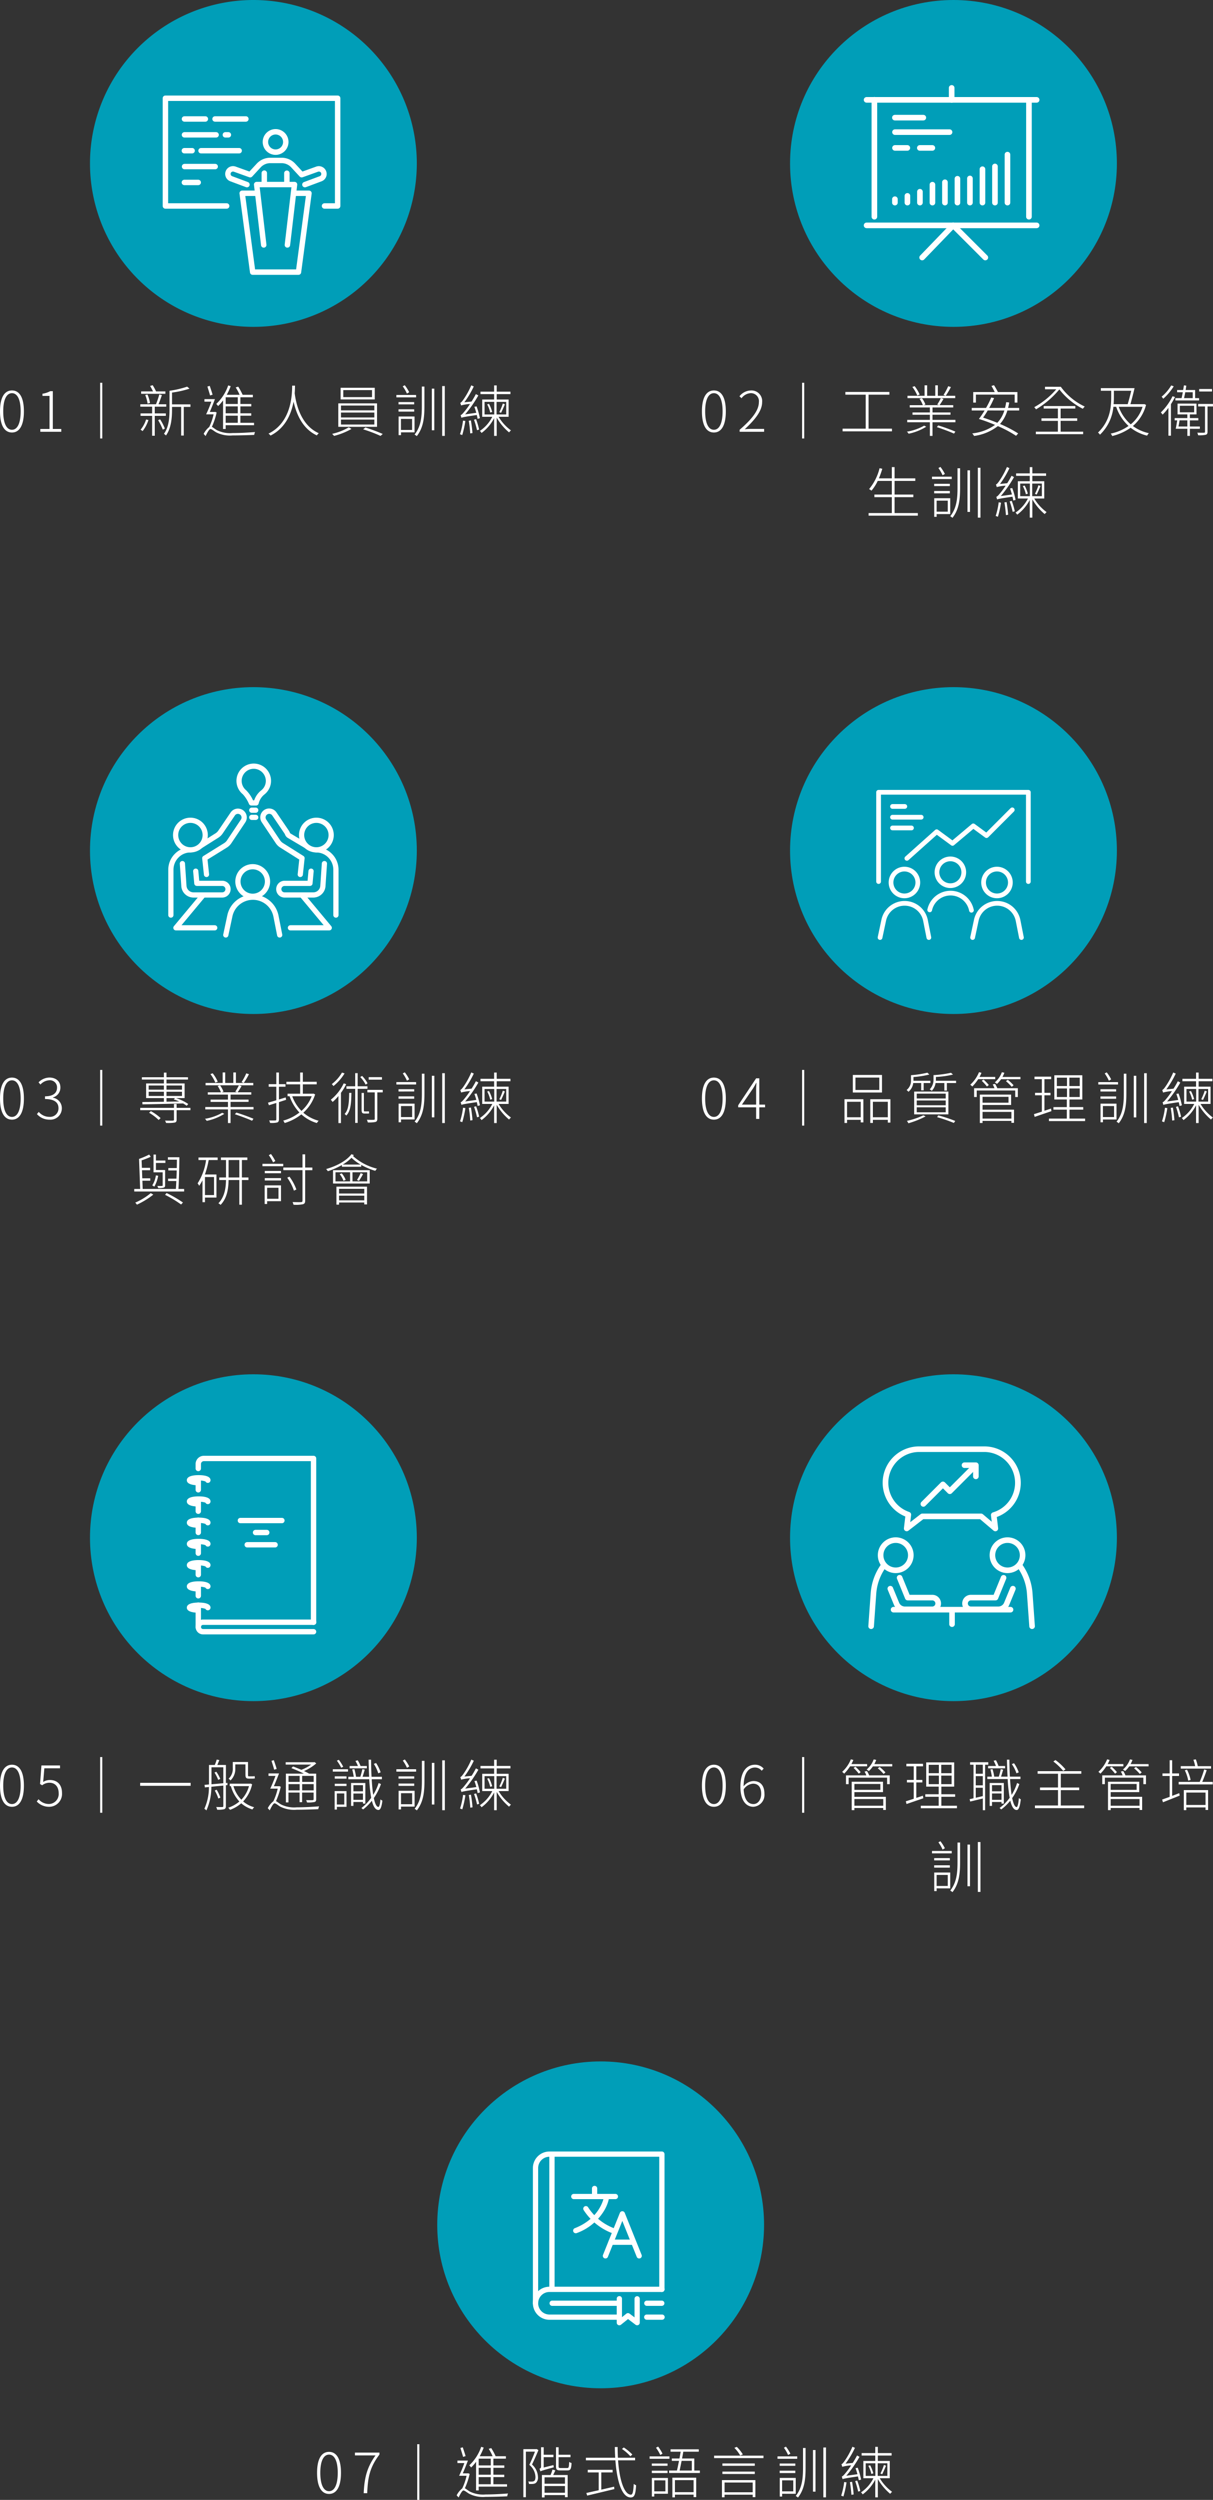 <svg xmlns="http://www.w3.org/2000/svg" width="326.61" height="673.05" viewBox="0 0 326.61 673.05"><rect x="0" y="0" width="326.61" height="673.05" fill="#333333" stroke="none"/><g id="&#x7EC4;_1479" data-name="&#x7EC4; 1479" transform="translate(-6455.77 -2699)"><path id="&#x8DEF;&#x5F84;_3421" data-name="&#x8DEF;&#x5F84; 3421" d="M44,0A44,44,0,1,1,0,44,44,44,0,0,1,44,0Z" transform="translate(6480 2699)" fill="#009eb8"></path><g id="&#x7EC4;_1368" data-name="&#x7EC4; 1368" transform="translate(5832.312 605.717)"><path id="&#x8DEF;&#x5F84;_942" data-name="&#x8DEF;&#x5F84; 942" d="M714.375,2149.471h-3.537a.731.731,0,1,1,0-1.463h2.805v-27.545h-44.91v27.545h15.754a.731.731,0,1,1,0,1.463H668a.732.732,0,0,1-.732-.731v-29.008A.732.732,0,0,1,668,2119h46.373a.732.732,0,0,1,.732.732v29.008A.732.732,0,0,1,714.375,2149.471Z" transform="translate(0 0)" fill="#fff"></path><g id="&#x7EC4;_869" data-name="&#x7EC4; 869" transform="translate(687.937 2142.239)"><path id="&#x8DEF;&#x5F84;_943" data-name="&#x8DEF;&#x5F84; 943" d="M724.149,2192.446H711.821a.732.732,0,0,1-.725-.635l-2.827-21.234a.731.731,0,0,1,.725-.828h4.039a.732.732,0,0,1,0,1.463h-3.2l2.633,19.771h11.047l2.633-19.771H722.95a.732.732,0,0,1,0-1.463h4.026a.731.731,0,0,1,.725.828l-2.828,21.234A.732.732,0,0,1,724.149,2192.446Z" transform="translate(-708.262 -2167.402)" fill="#fff"></path><path id="&#x8DEF;&#x5F84;_944" data-name="&#x8DEF;&#x5F84; 944" d="M725,2182.812a.8.8,0,0,1-.086,0,.732.732,0,0,1-.641-.812l1.813-15.438h-8.544l1.814,15.438a.731.731,0,1,1-1.453.171L716,2165.911a.731.731,0,0,1,.727-.817h10.189a.731.731,0,0,1,.726.817l-1.91,16.255A.731.731,0,0,1,725,2182.812Z" transform="translate(-712.095 -2165.094)" fill="#fff"></path></g><g id="&#x7EC4;_870" data-name="&#x7EC4; 870" transform="translate(684.079 2128.033)"><path id="&#x8DEF;&#x5F84;_945" data-name="&#x8DEF;&#x5F84; 945" d="M724.145,2143.865a3.474,3.474,0,1,1,3.474-3.474A3.478,3.478,0,0,1,724.145,2143.865Zm0-5.485a2.011,2.011,0,1,0,2.011,2.011A2.014,2.014,0,0,0,724.145,2138.38Z" transform="translate(-710.557 -2136.917)" fill="#fff"></path><path id="&#x8DEF;&#x5F84;_946" data-name="&#x8DEF;&#x5F84; 946" d="M722.094,2160.19a.731.731,0,0,1-.256-1.417l4.245-1.586a.644.644,0,0,0-.444-1.209l-4.172,1.5a.732.732,0,0,1-.785-.192l-2.292-2.481a3.508,3.508,0,0,0-2.57-1.125h-3.063a3.507,3.507,0,0,0-2.57,1.125l-2.292,2.481a.731.731,0,0,1-.785.192l-4.172-1.5a.644.644,0,0,0-.444,1.209l4.245,1.586a.731.731,0,0,1-.512,1.37l-4.245-1.586a2.107,2.107,0,0,1,1.451-3.956l3.717,1.337,1.964-2.125a4.974,4.974,0,0,1,3.644-1.595h3.063a4.974,4.974,0,0,1,3.644,1.595l1.964,2.125,3.717-1.337a2.107,2.107,0,0,1,1.45,3.956l-4.244,1.586A.732.732,0,0,1,722.094,2160.19Z" transform="translate(-700.609 -2144.503)" fill="#fff"></path></g><g id="&#x7EC4;_871" data-name="&#x7EC4; 871" transform="translate(693.889 2139.164)"><path id="&#x8DEF;&#x5F84;_947" data-name="&#x8DEF;&#x5F84; 947" d="M720.8,2163.339a.731.731,0,0,1-.731-.732v-2.882a.731.731,0,0,1,1.463,0v2.882A.731.731,0,0,1,720.8,2163.339Z" transform="translate(-720.069 -2158.995)" fill="#fff"></path><path id="&#x8DEF;&#x5F84;_948" data-name="&#x8DEF;&#x5F84; 948" d="M732.857,2163.339a.732.732,0,0,1-.732-.732v-2.882a.732.732,0,0,1,1.463,0v2.882A.732.732,0,0,1,732.857,2163.339Z" transform="translate(-726.047 -2158.995)" fill="#fff"></path></g><path id="&#x8DEF;&#x5F84;_949" data-name="&#x8DEF;&#x5F84; 949" d="M702.806,2131.541h-8.3a.731.731,0,1,1,0-1.463h8.3a.731.731,0,1,1,0,1.463Z" transform="translate(-13.142 -5.493)" fill="#fff"></path><path id="&#x8DEF;&#x5F84;_950" data-name="&#x8DEF;&#x5F84; 950" d="M683.794,2131.541h-5.621a.731.731,0,1,1,0-1.463h5.621a.731.731,0,1,1,0,1.463Z" transform="translate(-5.043 -5.493)" fill="#fff"></path><path id="&#x8DEF;&#x5F84;_951" data-name="&#x8DEF;&#x5F84; 951" d="M700.821,2140.013h-.812a.731.731,0,1,1,0-1.462h.812a.731.731,0,1,1,0,1.462Z" transform="translate(-15.87 -9.694)" fill="#fff"></path><path id="&#x8DEF;&#x5F84;_952" data-name="&#x8DEF;&#x5F84; 952" d="M686.689,2140.013h-8.516a.731.731,0,1,1,0-1.462h8.516a.731.731,0,1,1,0,1.462Z" transform="translate(-5.043 -9.694)" fill="#fff"></path><path id="&#x8DEF;&#x5F84;_953" data-name="&#x8DEF;&#x5F84; 953" d="M697.342,2148.486H687.09a.732.732,0,1,1,0-1.463h10.253a.732.732,0,0,1,0,1.463Z" transform="translate(-9.464 -13.895)" fill="#fff"></path><path id="&#x8DEF;&#x5F84;_954" data-name="&#x8DEF;&#x5F84; 954" d="M680.256,2148.486h-2.083a.732.732,0,1,1,0-1.463h2.083a.732.732,0,0,1,0,1.463Z" transform="translate(-5.043 -13.895)" fill="#fff"></path><path id="&#x8DEF;&#x5F84;_955" data-name="&#x8DEF;&#x5F84; 955" d="M686.467,2156.959h-8.294a.732.732,0,0,1,0-1.463h8.294a.732.732,0,0,1,0,1.463Z" transform="translate(-5.043 -18.096)" fill="#fff"></path><path id="&#x8DEF;&#x5F84;_956" data-name="&#x8DEF;&#x5F84; 956" d="M681.9,2165.432h-3.725a.732.732,0,1,1,0-1.463H681.9a.732.732,0,0,1,0,1.463Z" transform="translate(-5.043 -22.297)" fill="#fff"></path></g><path id="&#x8DEF;&#x5F84;_3422" data-name="&#x8DEF;&#x5F84; 3422" d="M5.495,17.195c1.98,0,3.21-1.86,3.21-5.7,0-3.8-1.23-5.625-3.21-5.625S2.27,7.7,2.27,11.495C2.27,15.335,3.5,17.195,5.495,17.195Zm0-.735c-1.425,0-2.355-1.65-2.355-4.965,0-3.255.93-4.89,2.355-4.89,1.41,0,2.34,1.635,2.34,4.89C7.835,14.81,6.9,16.46,5.495,16.46ZM13.13,17h5.64v-.765H16.49V6.065h-.7a6.278,6.278,0,0,1-2.085.69V7.34h1.9v8.9H13.13ZM29.24,3.8v15h.57V3.8ZM46.8,6.125h-2.52a12.262,12.262,0,0,0-.9-1.665l-.69.195c.255.435.57,1.005.78,1.47H40.28V6.77H46.8Zm-4.14,3.12a9.045,9.045,0,0,0-.69-2.28l-.6.135a9.563,9.563,0,0,1,.645,2.325Zm-1.05,4.44a8.419,8.419,0,0,1-1.485,2.76,3.1,3.1,0,0,1,.54.375,9.879,9.879,0,0,0,1.575-2.985Zm5.31-.975v-.66H43.94V10.235h3.09V9.59H44.945c.315-.72.645-1.68.915-2.475l-.69-.18a26.359,26.359,0,0,1-.9,2.655H40.055v.645h3.18V12.05h-3.12v.66h3.12v5.355h.705V12.71Zm-2.07,1.17a15.977,15.977,0,0,1,1.26,2.55l.555-.3a14.186,14.186,0,0,0-1.29-2.49Zm8.7-4.26H48.59V6.44A26.164,26.164,0,0,0,53.3,5.39l-.63-.54a27.31,27.31,0,0,1-4.755,1.11v5.07c0,2.025-.135,4.65-1.5,6.525a1.965,1.965,0,0,1,.54.45c1.44-1.98,1.635-4.86,1.635-6.975V10.3h2.46V18.02h.7V10.3h1.8ZM66.29,9.515H63.035V7.7H66.29Zm0,2.505H63.035V10.16H66.29Zm0,2.565H63.035v-1.92H66.29ZM62.33,16.25h.7V15.23H70.67v-.645H66.995v-1.92H69.92V12.02H66.995V10.16h2.94V9.515h-2.94V7.7h3.36V7.04H67.6A16.843,16.843,0,0,0,66.41,4.85l-.675.21a12.652,12.652,0,0,1,1.05,1.98H63.32a15.56,15.56,0,0,0,1.065-2.325l-.675-.2A12.14,12.14,0,0,1,60.5,9.5a5.349,5.349,0,0,1,.5.57A10.386,10.386,0,0,0,62.33,8.54ZM59.51,7.01c-.18-.63-.51-1.605-.765-2.37l-.63.18c.225.75.555,1.77.72,2.4Zm.7,4.62-.135.03H58.76c.435-1.02.975-2.355,1.38-3.45H57.32v.675h1.86a33.388,33.388,0,0,1-1.41,3.42h2.01a15.154,15.154,0,0,1-1.17,3.4,5.715,5.715,0,0,0-1.5,1.86l.525.585c.48-1.005.975-1.89,1.305-1.89s.915.525,1.53.885a8.2,8.2,0,0,0,4.41.84c1.815,0,4.785-.09,5.85-.15a2.232,2.232,0,0,1,.21-.765c-1.665.135-3.975.27-6.045.27a8.047,8.047,0,0,1-4.2-.765c-.69-.405-1.035-.75-1.38-.9A19.048,19.048,0,0,0,60.6,11.8Zm20.73-7.05c-.03,2.145-.06,9.825-6.375,12.915a3.07,3.07,0,0,1,.555.525c4.065-2.055,5.61-5.955,6.195-9.15.63,2.805,2.145,7.215,6.27,9.105a2.414,2.414,0,0,1,.525-.585c-5.4-2.4-6.285-9.255-6.495-10.755.075-.855.075-1.575.09-2.055ZM94.7,5.78h7.74V7.67H94.7Zm-.72-.63V8.3h9.195V5.15Zm.1,6.675h8.985v1.32H94.085Zm0,1.89h8.985V15.05H94.085Zm0-3.78h8.985v1.3H94.085Zm-.72-.585v6.315H103.79V9.35Zm2.82,6.45A15.626,15.626,0,0,1,91.7,17.555a5.952,5.952,0,0,1,.525.555,18.957,18.957,0,0,0,4.68-1.875Zm3.87.54a39.258,39.258,0,0,1,4.68,1.77l.6-.525a48.591,48.591,0,0,0-4.665-1.74Zm12.4-9.99a11.143,11.143,0,0,0-1.2-1.89l-.54.3a10.6,10.6,0,0,1,1.125,1.95Zm1.845.735H109V7.73h5.31Zm-.51,2.535V9.005H109.58V9.62Zm0,1.32H109.58v.63h4.215Zm-.555,2.6V16.5h-3v-2.97Zm.66,3.615V12.89H109.6V17.9h.645v-.75Zm1.965-7.095c0,2.76-.18,5.46-1.965,7.695a2.521,2.521,0,0,1,.6.42c1.845-2.34,2.055-5.175,2.055-8.115V4.82h-.69Zm2.685,6.525h.675V5.375h-.675Zm2.79-11.895V18.11h.7V4.685Zm10.155,8.655a19.19,19.19,0,0,0-.9-3.195l-.585.12c.18.5.36,1.065.51,1.62l-3,.42a32.542,32.542,0,0,0,3.555-5.1l-.66-.36a22.575,22.575,0,0,1-1.17,2.01l-1.935.195a24.777,24.777,0,0,0,2.535-4.26l-.675-.3a21.27,21.27,0,0,1-2.145,3.885c-.315.435-.6.78-.825.825a3.477,3.477,0,0,1,.225.7,11.153,11.153,0,0,1,2.4-.39,19.841,19.841,0,0,1-1.47,2.01c-.435.54-.795.945-1.05.99.06.2.18.555.225.72.27-.135.675-.24,4.125-.75a10.234,10.234,0,0,1,.225,1.035Zm-4.545.645a19.635,19.635,0,0,1-.81,3.675c.18.06.48.165.6.225a26.4,26.4,0,0,0,.84-3.8Zm1.545.03a33.933,33.933,0,0,1,.4,3.42l.6-.1c-.06-.945-.24-2.34-.42-3.4Zm1.41-.27a21.12,21.12,0,0,1,.81,2.82l.57-.165a19.113,19.113,0,0,0-.825-2.8ZM137.18,11.9c.315-.615.72-1.53,1.035-2.3l-.555-.21a14.089,14.089,0,0,1-.945,2.31Zm-3.735-2.28a8.506,8.506,0,0,1,.825,2.2l.525-.165a10.32,10.32,0,0,0-.855-2.175Zm-.705-.675h2.61v3.39h-2.61Zm5.835,3.39h-2.6V8.945h2.6Zm.645.63V8.315h-3.21V6.86h3.705V6.2H136.01V4.52h-.69V6.2h-3.675v.66h3.675V8.315h-3.21v4.65h2.715a10,10,0,0,1-3.345,3.8,2.61,2.61,0,0,1,.45.555,11.5,11.5,0,0,0,3.39-3.99V18.11h.69V13.19a14.783,14.783,0,0,0,3.33,3.975,3.459,3.459,0,0,1,.51-.54,12.37,12.37,0,0,1-3.33-3.66Z" transform="translate(6453.5 2798.25)" fill="#fff"></path><path id="&#x8DEF;&#x5F84;_3423" data-name="&#x8DEF;&#x5F84; 3423" d="M5.495,17.195c1.98,0,3.21-1.86,3.21-5.7,0-3.8-1.23-5.625-3.21-5.625S2.27,7.7,2.27,11.495C2.27,15.335,3.5,17.195,5.495,17.195Zm0-.735c-1.425,0-2.355-1.65-2.355-4.965,0-3.255.93-4.89,2.355-4.89,1.41,0,2.34,1.635,2.34,4.89C7.835,14.81,6.9,16.46,5.495,16.46Zm6.93.54H19.01v-.78H15.6c-.57,0-1.2.045-1.8.09,2.91-2.715,4.68-5.01,4.68-7.3a2.865,2.865,0,0,0-3.03-3.135A4.02,4.02,0,0,0,12.38,7.445l.555.525A3.258,3.258,0,0,1,15.365,6.6,2.149,2.149,0,0,1,17.6,9.035c0,1.98-1.47,4.23-5.175,7.425ZM29.24,3.8v15h.57V3.8Zm17.9,12.36V7.01h5.61V6.275H40.895V7.01H46.37v9.15H40.145v.72h13.29v-.72ZM60.9,6.98A10.09,10.09,0,0,0,59.54,4.715l-.615.21a10.765,10.765,0,0,1,1.335,2.31Zm1.2,8.37a13.9,13.9,0,0,1-4.65,1.62,2.136,2.136,0,0,1,.48.555,14.521,14.521,0,0,0,4.74-1.89Zm3.42.39c1.545.51,3.57,1.26,4.62,1.755l.375-.54A48.064,48.064,0,0,0,65.9,15.29Zm3.06-11.01a16.167,16.167,0,0,1-1.26,2.355l.585.225a19.937,19.937,0,0,0,1.4-2.355Zm1.89,2.58h-4.68V4.49H65.1V7.31h-2.19V4.49h-.69V7.31h-4.6v.63H70.475Zm-6.12,6.48V12.41H69.2V11.8H64.355v-1.35h5.58V9.83h-3.69A16.4,16.4,0,0,0,67.31,8.15L66.6,7.94a12.345,12.345,0,0,1-.975,1.725l.51.165h-4.2l.51-.165a6.939,6.939,0,0,0-.93-1.71l-.645.18a7.382,7.382,0,0,1,.885,1.7H58.22v.615h5.43V11.8H58.97v.615h4.68v1.38h-6.1v.645h6.1V18.11h.7V14.435h6.18V13.79Zm11.685-6.8H86.48V9.14h.735V6.305h-5.25c-.255-.51-.675-1.26-1.05-1.845l-.69.195c.315.51.645,1.155.885,1.65H75.32V9.14h.72Zm7.665,4.275a8.147,8.147,0,0,1-1.9,3.315c-1.26-.525-2.58-.99-3.825-1.4a20.41,20.41,0,0,0,1.245-1.92Zm3.99,0v-.69H84.71c.105-.45.21-.945.3-1.455l-.81-.1c-.09.555-.195,1.08-.315,1.56H79.61a24.209,24.209,0,0,0,1.32-2.655l-.765-.15A23.136,23.136,0,0,1,78.77,10.58H74.915v.69H78.38a26,26,0,0,1-1.53,2.28c1.4.42,2.9.99,4.35,1.59a12.8,12.8,0,0,1-6.15,2.295,2.948,2.948,0,0,1,.495.69A13.3,13.3,0,0,0,81.95,15.47a31.274,31.274,0,0,1,4.9,2.61l.57-.63a31.537,31.537,0,0,0-4.89-2.55,9.372,9.372,0,0,0,1.98-3.63Zm11.16,2.79h4.47v-.675h-4.47v-2.64h3.96V10.07h-8.52v.675H98.12v2.64H93.695v.675H98.12v2.91H92.18v.675h12.735V16.97h-6.06Zm-4.2-9.18v.69h3.03a21.8,21.8,0,0,1-5.94,4.815,2.491,2.491,0,0,1,.48.585A24.208,24.208,0,0,0,98.51,5.585a18.7,18.7,0,0,0,6.315,5.22,5.012,5.012,0,0,1,.525-.6A16.757,16.757,0,0,1,98.9,4.88Zm26.265,5.4a9.959,9.959,0,0,1-3.18,4.725,11.267,11.267,0,0,1-3.24-4.725Zm-7.725-4.32h4.68c-.285,1.2-.645,2.595-.96,3.615H113.12c.06-.75.075-1.455.075-2.13Zm8.19,3.585-.15.03H117.65c.33-1.185.795-2.955,1.11-4.32h-9.075v.7h2.79v1.5c0,2.8-.21,6.525-3.555,9.765a2.377,2.377,0,0,1,.525.57,11.924,11.924,0,0,0,3.615-7.515h.75a12.261,12.261,0,0,0,3.33,5.16,12.776,12.776,0,0,1-4.8,2.055,2.525,2.525,0,0,1,.4.66,14.421,14.421,0,0,0,4.965-2.235,11.584,11.584,0,0,0,4.425,2.13,3.368,3.368,0,0,1,.48-.66,11.205,11.205,0,0,1-4.3-1.935,11.033,11.033,0,0,0,3.54-5.685ZM139.61,5.48h-3.45v.675h3.45Zm-5.19.87V7.94h-2.34c.1-.45.225-1.02.33-1.59Zm1.71,1.59h-1.065V5.75h-2.55c.075-.4.12-.81.18-1.17l-.645-.075c-.06.375-.12.81-.2,1.245H130.22v.6h1.53c-.1.57-.225,1.125-.33,1.59h-1.665v.63h6.375Zm-7.5-3.42a11.7,11.7,0,0,1-2.58,3.03,5.049,5.049,0,0,1,.435.555,15.046,15.046,0,0,0,2.82-3.345Zm.36,2.91a15.818,15.818,0,0,1-3.15,4.365,6.957,6.957,0,0,1,.48.585,15.037,15.037,0,0,0,1.56-1.83v7.5h.675V9.575A21.043,21.043,0,0,0,129.65,7.64Zm1.6,8.145c.1-.51.2-1.11.285-1.65h2.1v1.65Zm.36-5.58h3.855V11.75h-3.855Zm5.385,6.2v-.615h-2.685v-1.65h2.28V13.31h-2.28v-.99h1.785V9.41h-5.1v2.91h2.64v.99h-3.42v.615h.69c-.12.75-.27,1.635-.4,2.265h3.135v1.92h.675V16.19Zm3.54-6.69h-3.99v.675h1.845v6.8c0,.21-.06.255-.27.27s-.93.015-1.8-.015a4.769,4.769,0,0,1,.225.7,7.475,7.475,0,0,0,2.055-.135c.36-.12.465-.33.465-.825v-6.8h1.47ZM54.14,38.88V34.6h5.055v-.7H54.14V30.225h5.58v-.69H54.14v-3.03H53.4v3.03h-3.48a23.835,23.835,0,0,0,.915-2.58l-.735-.15a13.992,13.992,0,0,1-2.82,5.625c.18.1.51.315.645.42a11.785,11.785,0,0,0,1.68-2.625H53.4V33.9H48.71v.7H53.4V38.88H47.15v.7H60.4v-.7ZM67.685,28.35a11.143,11.143,0,0,0-1.2-1.89l-.54.3a10.6,10.6,0,0,1,1.125,1.95Zm1.845.735H64.22v.645h5.31Zm-.51,2.535v-.615H64.805v.615Zm0,1.32H64.805v.63H69.02Zm-.555,2.6v2.97h-3v-2.97Zm.66,3.615V34.89H64.82V39.9h.645v-.75Zm1.965-7.1c0,2.76-.18,5.46-1.965,7.695a2.521,2.521,0,0,1,.6.42c1.845-2.34,2.055-5.175,2.055-8.115V26.82h-.69Zm2.685,6.525h.675V27.375h-.675Zm2.79-11.9V40.11h.7V26.685ZM86.72,35.34a19.191,19.191,0,0,0-.9-3.195l-.585.12c.18.495.36,1.065.51,1.62l-3,.42A32.542,32.542,0,0,0,86.3,29.2l-.66-.36a22.578,22.578,0,0,1-1.17,2.01l-1.935.195a24.778,24.778,0,0,0,2.535-4.26l-.675-.3a21.27,21.27,0,0,1-2.145,3.885c-.315.435-.6.78-.825.825a3.477,3.477,0,0,1,.225.7,11.153,11.153,0,0,1,2.4-.39,19.843,19.843,0,0,1-1.47,2.01c-.435.54-.795.945-1.05.99.06.195.18.555.225.72.27-.135.675-.24,4.125-.75a10.234,10.234,0,0,1,.225,1.035Zm-4.545.645a19.635,19.635,0,0,1-.81,3.675c.18.06.48.165.6.225a26.4,26.4,0,0,0,.84-3.795Zm1.545.03a33.935,33.935,0,0,1,.4,3.42l.6-.1c-.06-.945-.24-2.34-.42-3.405Zm1.41-.27a21.122,21.122,0,0,1,.81,2.82l.57-.165a19.112,19.112,0,0,0-.825-2.805ZM92.4,33.9c.315-.615.72-1.53,1.035-2.3l-.555-.21a14.089,14.089,0,0,1-.945,2.31ZM88.67,31.62a8.505,8.505,0,0,1,.825,2.205l.525-.165a10.32,10.32,0,0,0-.855-2.175Zm-.705-.675h2.61v3.39h-2.61Zm5.835,3.39h-2.6v-3.39h2.6Zm.645.63v-4.65h-3.21V28.86H94.94V28.2H91.235V26.52h-.69V28.2H86.87v.66h3.675v1.455h-3.21v4.65H90.05a10,10,0,0,1-3.345,3.795,2.61,2.61,0,0,1,.45.555,11.5,11.5,0,0,0,3.39-3.99V40.11h.69V35.19a14.783,14.783,0,0,0,3.33,3.975,3.459,3.459,0,0,1,.51-.54,12.37,12.37,0,0,1-3.33-3.66Z" transform="translate(6642.5 2798.25)" fill="#fff"></path><g id="&#x7EC4;_1369" data-name="&#x7EC4; 1369" transform="translate(6411.5 1214.25)"><circle id="&#x692D;&#x5706;_161" data-name="&#x692D;&#x5706; 161" cx="44" cy="44" r="44" transform="translate(257 1484.75)" fill="#009eb8"></circle><g id="&#x7EC4;_1370" data-name="&#x7EC4; 1370" transform="translate(-525.616 -611.555)"><path id="&#x8DEF;&#x5F84;_957" data-name="&#x8DEF;&#x5F84; 957" d="M849.034,2127.224H803.2a.756.756,0,0,1,0-1.511h45.836a.756.756,0,0,1,0,1.511Z" transform="translate(0 -3.276)" fill="#fff"></path><path id="&#x8DEF;&#x5F84;_958" data-name="&#x8DEF;&#x5F84; 958" d="M849.034,2195.648H803.2a.756.756,0,0,1,0-1.511h45.836a.756.756,0,0,1,0,1.511Z" transform="translate(0 -37.909)" fill="#fff"></path><path id="&#x8DEF;&#x5F84;_959" data-name="&#x8DEF;&#x5F84; 959" d="M807.5,2158.685a.756.756,0,0,1-.756-.756v-31.461a.756.756,0,1,1,1.511,0v31.461A.756.756,0,0,1,807.5,2158.685Z" transform="translate(-2.179 -3.276)" fill="#fff"></path><path id="&#x8DEF;&#x5F84;_960" data-name="&#x8DEF;&#x5F84; 960" d="M891.773,2158.685a.756.756,0,0,1-.756-.756v-31.461a.756.756,0,0,1,1.512,0v31.461A.756.756,0,0,1,891.773,2158.685Z" transform="translate(-44.833 -3.276)" fill="#fff"></path><path id="&#x8DEF;&#x5F84;_961" data-name="&#x8DEF;&#x5F84; 961" d="M818.692,2182.326a.756.756,0,0,1-.756-.756v-.892a.756.756,0,1,1,1.511,0v.892A.756.756,0,0,1,818.692,2182.326Z" transform="translate(-7.842 -30.714)" fill="#fff"></path><path id="&#x8DEF;&#x5F84;_962" data-name="&#x8DEF;&#x5F84; 962" d="M825.511,2181.411a.756.756,0,0,1-.756-.756v-1.785a.756.756,0,1,1,1.511,0v1.785A.756.756,0,0,1,825.511,2181.411Z" transform="translate(-11.294 -29.8)" fill="#fff"></path><path id="&#x8DEF;&#x5F84;_963" data-name="&#x8DEF;&#x5F84; 963" d="M832.329,2180.243a.756.756,0,0,1-.756-.756v-2.925a.756.756,0,0,1,1.512,0v2.925A.756.756,0,0,1,832.329,2180.243Z" transform="translate(-14.745 -28.632)" fill="#fff"></path><path id="&#x8DEF;&#x5F84;_964" data-name="&#x8DEF;&#x5F84; 964" d="M839.148,2178.323a.756.756,0,0,1-.756-.756v-4.8a.756.756,0,1,1,1.511,0v4.8A.755.755,0,0,1,839.148,2178.323Z" transform="translate(-18.196 -26.711)" fill="#fff"></path><path id="&#x8DEF;&#x5F84;_965" data-name="&#x8DEF;&#x5F84; 965" d="M845.967,2177.6a.755.755,0,0,1-.756-.755v-5.5a.756.756,0,0,1,1.511,0v5.5A.755.755,0,0,1,845.967,2177.6Z" transform="translate(-21.648 -25.992)" fill="#fff"></path><path id="&#x8DEF;&#x5F84;_966" data-name="&#x8DEF;&#x5F84; 966" d="M852.786,2176.688a.756.756,0,0,1-.756-.756v-6.393a.756.756,0,1,1,1.511,0v6.393A.756.756,0,0,1,852.786,2176.688Z" transform="translate(-25.099 -25.077)" fill="#fff"></path><path id="&#x8DEF;&#x5F84;_967" data-name="&#x8DEF;&#x5F84; 967" d="M849.638,2123.948a.756.756,0,0,1-.756-.756V2120a.756.756,0,1,1,1.511,0v3.2A.756.756,0,0,1,849.638,2123.948Z" transform="translate(-23.506)" fill="#fff"></path><path id="&#x8DEF;&#x5F84;_968" data-name="&#x8DEF;&#x5F84; 968" d="M859.6,2176.6a.755.755,0,0,1-.756-.755v-6.475a.756.756,0,1,1,1.511,0v6.475A.755.755,0,0,1,859.6,2176.6Z" transform="translate(-28.551 -24.992)" fill="#fff"></path><path id="&#x8DEF;&#x5F84;_969" data-name="&#x8DEF;&#x5F84; 969" d="M866.423,2174.054a.756.756,0,0,1-.756-.756v-8.962a.756.756,0,1,1,1.511,0v8.962A.756.756,0,0,1,866.423,2174.054Z" transform="translate(-32.002 -22.443)" fill="#fff"></path><path id="&#x8DEF;&#x5F84;_970" data-name="&#x8DEF;&#x5F84; 970" d="M873.242,2173.237a.755.755,0,0,1-.756-.755v-9.76a.756.756,0,0,1,1.511,0v9.76A.755.755,0,0,1,873.242,2173.237Z" transform="translate(-35.453 -21.626)" fill="#fff"></path><path id="&#x8DEF;&#x5F84;_971" data-name="&#x8DEF;&#x5F84; 971" d="M880.061,2169.967a.755.755,0,0,1-.756-.755v-12.95a.756.756,0,0,1,1.511,0v12.95A.756.756,0,0,1,880.061,2169.967Z" transform="translate(-38.905 -18.356)" fill="#fff"></path><path id="&#x8DEF;&#x5F84;_972" data-name="&#x8DEF;&#x5F84; 972" d="M826.337,2136.92h-7.645a.756.756,0,0,1,0-1.512h7.645a.756.756,0,0,1,0,1.512Z" transform="translate(-7.842 -8.183)" fill="#fff"></path><path id="&#x8DEF;&#x5F84;_973" data-name="&#x8DEF;&#x5F84; 973" d="M822.059,2153.425h-3.367a.756.756,0,0,1,0-1.511h3.367a.756.756,0,0,1,0,1.511Z" transform="translate(-7.842 -16.538)" fill="#fff"></path><path id="&#x8DEF;&#x5F84;_974" data-name="&#x8DEF;&#x5F84; 974" d="M835.7,2153.425h-3.367a.756.756,0,1,1,0-1.511H835.7a.756.756,0,0,1,0,1.511Z" transform="translate(-14.745 -16.538)" fill="#fff"></path><path id="&#x8DEF;&#x5F84;_975" data-name="&#x8DEF;&#x5F84; 975" d="M833.426,2144.815H818.692a.756.756,0,0,1,0-1.511h14.734a.756.756,0,0,1,0,1.511Z" transform="translate(-7.842 -12.18)" fill="#fff"></path><path id="&#x8DEF;&#x5F84;_976" data-name="&#x8DEF;&#x5F84; 976" d="M850.556,2204.305a.753.753,0,0,1-.534-.221l-8.113-8.113-7.816,8.1a.755.755,0,1,1-1.088-1.049l8.349-8.658a.757.757,0,0,1,.537-.231.74.74,0,0,1,.541.221l8.658,8.657a.756.756,0,0,1-.534,1.29Z" transform="translate(-15.362 -37.909)" fill="#fff"></path></g></g><path id="&#x8DEF;&#x5F84;_3424" data-name="&#x8DEF;&#x5F84; 3424" d="M5.495,17.195c1.98,0,3.21-1.86,3.21-5.7,0-3.8-1.23-5.625-3.21-5.625S2.27,7.7,2.27,11.495C2.27,15.335,3.5,17.195,5.495,17.195Zm0-.735c-1.425,0-2.355-1.65-2.355-4.965,0-3.255.93-4.89,2.355-4.89,1.41,0,2.34,1.635,2.34,4.89C7.835,14.81,6.9,16.46,5.495,16.46Zm10.125.735a3.058,3.058,0,0,0,3.3-3.09,2.85,2.85,0,0,0-2.4-2.82V11.21a2.729,2.729,0,0,0,2.01-2.7c0-1.7-1.275-2.64-2.955-2.655a4.248,4.248,0,0,0-2.925,1.29l.51.6a3.431,3.431,0,0,1,2.4-1.155,1.915,1.915,0,0,1,2.07,1.98c0,1.3-.84,2.34-3.24,2.34v.735c2.61,0,3.63.99,3.63,2.46a2.276,2.276,0,0,1-2.43,2.34,3.74,3.74,0,0,1-2.88-1.335l-.495.585A4.422,4.422,0,0,0,15.62,17.195ZM29.24,3.8v15h.57V3.8ZM51.275,8V9.125H47.1V8Zm0,2.82H47.1V9.68h4.17Zm-4.17.57H49.4l-.345.36a10.44,10.44,0,0,1,1.47.555c-1.155.015-2.3.045-3.42.06Zm-4.8-.57V9.68h4.1v1.14ZM42.3,8h4.1V9.125H42.3Zm4.1-.555H41.615V11.39H46.4v.99c-2.235.03-4.275.06-5.805.06l.03.63c2.805-.03,6.975-.135,10.95-.24a8.215,8.215,0,0,1,.96.63l.42-.48a12.528,12.528,0,0,0-3.3-1.59H51.98V7.445H47.1V6.395H52.88V5.78H47.1V4.535H46.4V5.78H40.475v.615H46.4Zm-3.99,7.89a12.988,12.988,0,0,1,2.58,1.95l.525-.51A13.3,13.3,0,0,0,42.9,14.9Zm11.13-1.32H49.82V12.98h-.705v1.035h-9.09v.63h9.09v2.55c0,.18-.06.255-.315.27-.225.015-1.05.015-2.085-.015a3.61,3.61,0,0,1,.27.63,10.816,10.816,0,0,0,2.34-.1c.39-.1.5-.33.5-.765V14.645h3.72ZM60.9,6.98A10.09,10.09,0,0,0,59.54,4.715l-.615.21a10.765,10.765,0,0,1,1.335,2.31Zm1.2,8.37a13.9,13.9,0,0,1-4.65,1.62,2.136,2.136,0,0,1,.48.555,14.521,14.521,0,0,0,4.74-1.89Zm3.42.39c1.545.51,3.57,1.26,4.62,1.755l.375-.54A48.064,48.064,0,0,0,65.9,15.29Zm3.06-11.01a16.167,16.167,0,0,1-1.26,2.355l.585.225a19.937,19.937,0,0,0,1.4-2.355Zm1.89,2.58h-4.68V4.49H65.1V7.31h-2.19V4.49h-.69V7.31h-4.6v.63H70.475Zm-6.12,6.48V12.41H69.2V11.8H64.355v-1.35h5.58V9.83h-3.69A16.4,16.4,0,0,0,67.31,8.15L66.6,7.94a12.345,12.345,0,0,1-.975,1.725l.51.165h-4.2l.51-.165a6.939,6.939,0,0,0-.93-1.71l-.645.18a7.382,7.382,0,0,1,.885,1.7H58.22v.615h5.43V11.8H58.97v.615h4.68v1.38h-6.1v.645h6.1V18.11h.7V14.435h6.18V13.79Zm14.85-2.58c-.6.18-1.23.375-1.83.555V8.33h1.77V7.64h-1.77V4.505H76.67V7.64H74.615v.69H76.67v3.645c-.84.255-1.62.48-2.235.645l.24.7c.6-.18,1.275-.4,1.995-.615v4.41c0,.225-.09.3-.3.3-.18.015-.84.015-1.62,0a3.212,3.212,0,0,1,.24.66,6.489,6.489,0,0,0,1.92-.12c.315-.135.465-.33.465-.855v-4.62c.63-.21,1.275-.42,1.92-.615Zm7-.315a10.2,10.2,0,0,1-2.76,3.945A10.782,10.782,0,0,1,80.96,10.9Zm.465-.72-.15.03H83.81V7.685h3.735v-.69H83.81V4.505h-.72v2.49H79.385v.69H83.09V10.2H79.7v.69h.54a12.045,12.045,0,0,0,2.655,4.38A12.056,12.056,0,0,1,78.53,17.45a3.189,3.189,0,0,1,.39.66,13.753,13.753,0,0,0,4.5-2.34,10.466,10.466,0,0,0,4.17,2.34,2.719,2.719,0,0,1,.48-.615,10.368,10.368,0,0,1-4.125-2.175,11.132,11.132,0,0,0,3.18-4.92ZM105.11,5.75h-3.57v.675h3.57Zm-3.87,1.665A8.45,8.45,0,0,0,99.77,5.42l-.5.3a8.949,8.949,0,0,1,1.455,2.04Zm-6.885-2.9A10.729,10.729,0,0,1,91.61,7.625a4.9,4.9,0,0,1,.45.525,13.224,13.224,0,0,0,2.985-3.4Zm.465,2.91a12.745,12.745,0,0,1-3.48,4.41,5.483,5.483,0,0,1,.495.6,12.245,12.245,0,0,0,1.56-1.605v7.29h.675V9.98a13.852,13.852,0,0,0,1.41-2.34Zm1.47,2.565c-.045,2.76-.195,4.605-1.23,5.67a2.48,2.48,0,0,1,.45.435c1.155-1.185,1.335-3.165,1.38-6.105Zm4.92-1.1V8.21H98.57V4.67h-.66V8.21H95.555V8.9H97.91v9.18h.66V8.9Zm-.78,6.09c-.15,0-.18-.1-.18-.48v-4.5h-.615v4.485c0,.81.135,1.065.795,1.065h.69a1.962,1.962,0,0,0,.54-.045c-.015-.135-.06-.405-.075-.57a2.563,2.563,0,0,1-.465.045Zm4.89-5.805h-4.125V9.86h1.98v7.11c0,.2-.06.255-.3.27-.195.015-.945.015-1.815-.015a2.9,2.9,0,0,1,.24.72,8.5,8.5,0,0,0,2.1-.135c.345-.135.465-.36.465-.855V9.86h1.455Zm7.14-2.835a11.143,11.143,0,0,0-1.2-1.89l-.54.3a10.6,10.6,0,0,1,1.125,1.95Zm1.845.735H109V7.73h5.31Zm-.51,2.535V9.005H109.58V9.62Zm0,1.32H109.58v.63h4.215Zm-.555,2.6V16.5h-3v-2.97Zm.66,3.615V12.89H109.6V17.9h.645v-.75Zm1.965-7.095c0,2.76-.18,5.46-1.965,7.695a2.521,2.521,0,0,1,.6.42c1.845-2.34,2.055-5.175,2.055-8.115V4.82h-.69Zm2.685,6.525h.675V5.375h-.675Zm2.79-11.895V18.11h.7V4.685Zm10.155,8.655a19.19,19.19,0,0,0-.9-3.195l-.585.12c.18.5.36,1.065.51,1.62l-3,.42a32.542,32.542,0,0,0,3.555-5.1l-.66-.36a22.575,22.575,0,0,1-1.17,2.01l-1.935.195a24.777,24.777,0,0,0,2.535-4.26l-.675-.3a21.27,21.27,0,0,1-2.145,3.885c-.315.435-.6.78-.825.825a3.477,3.477,0,0,1,.225.7,11.153,11.153,0,0,1,2.4-.39,19.841,19.841,0,0,1-1.47,2.01c-.435.54-.795.945-1.05.99.06.2.18.555.225.72.27-.135.675-.24,4.125-.75a10.234,10.234,0,0,1,.225,1.035Zm-4.545.645a19.635,19.635,0,0,1-.81,3.675c.18.06.48.165.6.225a26.4,26.4,0,0,0,.84-3.8Zm1.545.03a33.933,33.933,0,0,1,.4,3.42l.6-.1c-.06-.945-.24-2.34-.42-3.4Zm1.41-.27a21.12,21.12,0,0,1,.81,2.82l.57-.165a19.113,19.113,0,0,0-.825-2.8ZM137.18,11.9c.315-.615.72-1.53,1.035-2.3l-.555-.21a14.089,14.089,0,0,1-.945,2.31Zm-3.735-2.28a8.506,8.506,0,0,1,.825,2.2l.525-.165a10.32,10.32,0,0,0-.855-2.175Zm-.705-.675h2.61v3.39h-2.61Zm5.835,3.39h-2.6V8.945h2.6Zm.645.63V8.315h-3.21V6.86h3.705V6.2H136.01V4.52h-.69V6.2h-3.675v.66h3.675V8.315h-3.21v4.65h2.715a10,10,0,0,1-3.345,3.8,2.61,2.61,0,0,1,.45.555,11.5,11.5,0,0,0,3.39-3.99V18.11h.69V13.19a14.783,14.783,0,0,0,3.33,3.975,3.459,3.459,0,0,1,.51-.54,12.37,12.37,0,0,1-3.33-3.66ZM46.07,34.845c0,.135-.03.195-.18.195-.18.015-.63.015-1.26,0a2.652,2.652,0,0,1,.225.57,4.869,4.869,0,0,0,1.53-.12c.27-.12.345-.285.345-.645v-4.08h-.315V30.75h-2.16v-1.9h2.55V28.2h-2.55V26.595H43.61V31.38h2.46Zm-1.83-2.64a6.657,6.657,0,0,1-.975,2.685c.15.09.435.255.555.345a8.812,8.812,0,0,0,1.035-2.94Zm-1.38,4.77a16.688,16.688,0,0,1-4.17,2.55,4.87,4.87,0,0,1,.45.555,21.425,21.425,0,0,0,4.41-2.7Zm3.855.465a30.6,30.6,0,0,1,4.32,2.6l.495-.54a32.818,32.818,0,0,0-4.41-2.55Zm3.6-1.59c.15-2.19.225-5.895.255-8.535H47.48v.66H49.9c0,.705-.015,1.47-.03,2.25H47.6v.645h2.25c-.015.75-.045,1.485-.075,2.205H47.54v.645h2.205c-.03.78-.075,1.53-.12,2.13h-8.94l-.075-2.22h2.115v-.645H40.58l-.075-2.175h2.19v-.645h-2.22l-.075-2.01a22.143,22.143,0,0,0,2.46-.96l-.42-.6a22.594,22.594,0,0,1-2.73,1.17l.3,8.085H38.42v.69H51.845v-.69ZM59.9,32.64V37.5H57.455V32.64Zm-4.185-4.575h2.04a15.366,15.366,0,0,1-2.28,6.285,2.442,2.442,0,0,1,.42.66,11.343,11.343,0,0,0,.9-1.5v5.91h.66V38.175h3.1v-6.21H57.44a24.262,24.262,0,0,0,1.02-3.9h2.415V27.39h-5.16Zm8.1,4.695V28.065H66.71V32.76Zm5.355,0H67.4V28.065h1.47v-.69H61.76v.69h1.365V32.76H61.31v.69h1.815c-.045,2.145-.36,4.515-2.055,6.27a2.521,2.521,0,0,1,.6.42c1.77-1.86,2.1-4.335,2.145-6.69H66.71V40.1h.69V33.45h1.77Zm7.23-4.425a13.021,13.021,0,0,0-1.17-1.89l-.585.315A10.858,10.858,0,0,1,75.8,28.71Zm.855,7.2v2.97h-3.06v-2.97Zm.675-.645H73.535V39.9h.66v-.75H77.93Zm-4.365-1.32H77.93v-.63H73.565Zm0-1.95H77.93v-.615H73.565Zm-.63-1.89h5.6v-.645h-5.6Zm13.44.36H84.44V26.535h-.72V30.09H78.56v.7h5.16V39c0,.3-.105.375-.39.4s-1.2.015-2.28-.015a3.778,3.778,0,0,1,.255.72,9.766,9.766,0,0,0,2.535-.135c.405-.12.6-.36.6-.975V30.8h1.935ZM82.07,36a13.534,13.534,0,0,0-1.86-3.45l-.6.27a12.95,12.95,0,0,1,1.8,3.495Zm18.285-.18v1.26H93.56V35.82Zm-6.795,3.1v-1.26h6.795v1.26Zm-.7,1.155h.7v-.57h6.795v.51h.735V35.235H92.855Zm6.06-6.405a18.643,18.643,0,0,0,1.1-1.815l-.63-.27a20.214,20.214,0,0,1-.99,1.86Zm-5.19-1.8A6.351,6.351,0,0,1,94.76,33.66l.585-.255A6.177,6.177,0,0,0,94.28,31.65Zm-1.125-.51h3.93v2.46H92.6Zm8.535,2.46h-3.96v-2.46h3.96Zm-9.195.57h9.87V30.8H91.94Zm2.6-5.1a11.084,11.084,0,0,0,2.37-1.83,11.666,11.666,0,0,0,2.46,1.83Zm2.355-2.79c-1.425,1.86-4.11,3.225-6.81,3.99a7.183,7.183,0,0,1,.465.585,19.7,19.7,0,0,0,3.78-1.665v.465h5.19v-.5a18.667,18.667,0,0,0,3.795,1.605,2.224,2.224,0,0,1,.465-.585,14.853,14.853,0,0,1-6.45-3.39c.075-.09.135-.195.21-.285Z" transform="translate(6453.5 2983.25)" fill="#fff"></path><path id="&#x8DEF;&#x5F84;_3425" data-name="&#x8DEF;&#x5F84; 3425" d="M5.495,17.195c1.98,0,3.21-1.86,3.21-5.7,0-3.8-1.23-5.625-3.21-5.625S2.27,7.7,2.27,11.495C2.27,15.335,3.5,17.195,5.495,17.195Zm0-.735c-1.425,0-2.355-1.65-2.355-4.965,0-3.255.93-4.89,2.355-4.89,1.41,0,2.34,1.635,2.34,4.89C7.835,14.81,6.9,16.46,5.495,16.46Zm7.545-3.315L16.01,8.81c.315-.495.615-1.02.87-1.515h.075c-.045.51-.09,1.32-.09,1.815v4.035Zm6.225,0H17.72V6.065h-.855l-4.83,7.26v.555h4.83V17h.855V13.88h1.545ZM29.24,3.8v15h.57V3.8ZM50.03,9.2H43.61V5.87h6.42Zm.72-4.035H42.9V9.89H50.75ZM45.02,12.38v4.17H41.345V12.38Zm-4.365,5.715h.69V17.24H45.02v.7h.72V11.69H40.655ZM48.3,16.55V12.38h4.02v4.17Zm-.7-4.86v6.4h.7V17.24h4.02v.75h.705v-6.3ZM61.31,7.34V9.305h.66V7.34h1.815V6.725h-4.56V5.72A24.591,24.591,0,0,0,63.5,5.045l-.525-.495a26.95,26.95,0,0,1-4.41.675V6.56A3.161,3.161,0,0,1,57.38,9.215a2.989,2.989,0,0,1,.495.48,3.6,3.6,0,0,0,1.29-2.355Zm-1.2,6.54h7.8v1.335h-7.8Zm0-1.845h7.8v1.29h-7.8Zm0-1.845h7.8v1.3h-7.8Zm-.69,5.58h9.21V9.635H59.42Zm2.475.255a20.692,20.692,0,0,1-4.425,1.5,5.078,5.078,0,0,1,.4.645,24.533,24.533,0,0,0,4.62-1.845Zm3.705.5a41.163,41.163,0,0,1,4.5,1.56l.375-.54a37.273,37.273,0,0,0-4.575-1.5Zm-.345-9.8a3.523,3.523,0,0,0,.015-.39V5.7a24.317,24.317,0,0,0,4.605-.645l-.54-.48a28.992,28.992,0,0,1-4.71.63V6.32A3.727,3.727,0,0,1,63.6,9.05a1.774,1.774,0,0,1,.555.39,3.786,3.786,0,0,0,1.02-2.1h2.37V9.365h.675V7.34H70.7V6.725Zm15.99-.42V5.69h-4.23a9.094,9.094,0,0,0,.525-1.1l-.66-.18A9.3,9.3,0,0,1,74.525,7.79a6.1,6.1,0,0,1,.555.48,12.71,12.71,0,0,0,1.575-1.965Zm-3.645.42A14.042,14.042,0,0,1,79.01,8.27l.51-.4a15.7,15.7,0,0,0-1.41-1.47Zm8,8.385v1.8h-7.77v-1.8Zm-.78-4.065v1.59h-6.99v-1.59Zm-6.99,2.2H85.52V10.445H77.105v7.65h.72v-.57H85.6v.525H86.3V14.51H77.825Zm2.73-5.535a5.718,5.718,0,0,1,.48,1.02H75.56V11.1h.7V9.35H86.63V11.1h.7V8.735H81.8a6.181,6.181,0,0,0-.6-1.17Zm5.625.225a12.458,12.458,0,0,0-1.56-1.47l-.5.36a13.839,13.839,0,0,1,1.56,1.53ZM83.195,5.7a10.789,10.789,0,0,0,.51-1.125l-.675-.15a6.477,6.477,0,0,1-1.9,2.73,4.934,4.934,0,0,1,.585.42,7.033,7.033,0,0,0,1.1-1.26h5.22V5.7ZM96.26,14.21c-.585.21-1.2.4-1.77.585V10.64h1.635V9.965H94.49V6.305h1.815v-.69H91.82v.69H93.8v3.66H91.97v.675H93.8v4.4c-.81.255-1.545.495-2.13.675l.195.735c1.26-.435,2.925-1.005,4.515-1.545ZM97.835,8.8h2.73V11.1h-2.73Zm0-2.91h2.73V8.15h-2.73ZM104,8.15h-2.79V5.885H104Zm0,2.955h-2.79V8.8H104Zm-2.76,5.805V14.495h3.7V13.82h-3.7V11.765h3.45V5.24H97.16v6.525h3.36V13.82h-3.6v.675h3.6V16.91H95.705v.675h9.735V16.91ZM112.46,6.35a11.143,11.143,0,0,0-1.2-1.89l-.54.3a10.6,10.6,0,0,1,1.125,1.95Zm1.845.735H109V7.73h5.31Zm-.51,2.535V9.005H109.58V9.62Zm0,1.32H109.58v.63h4.215Zm-.555,2.6V16.5h-3v-2.97Zm.66,3.615V12.89H109.6V17.9h.645v-.75Zm1.965-7.095c0,2.76-.18,5.46-1.965,7.695a2.521,2.521,0,0,1,.6.42c1.845-2.34,2.055-5.175,2.055-8.115V4.82h-.69Zm2.685,6.525h.675V5.375h-.675Zm2.79-11.895V18.11h.7V4.685Zm10.155,8.655a19.19,19.19,0,0,0-.9-3.195l-.585.12c.18.5.36,1.065.51,1.62l-3,.42a32.542,32.542,0,0,0,3.555-5.1l-.66-.36a22.575,22.575,0,0,1-1.17,2.01l-1.935.195a24.777,24.777,0,0,0,2.535-4.26l-.675-.3a21.27,21.27,0,0,1-2.145,3.885c-.315.435-.6.78-.825.825a3.477,3.477,0,0,1,.225.7,11.153,11.153,0,0,1,2.4-.39,19.841,19.841,0,0,1-1.47,2.01c-.435.54-.795.945-1.05.99.06.2.18.555.225.72.27-.135.675-.24,4.125-.75a10.234,10.234,0,0,1,.225,1.035Zm-4.545.645a19.635,19.635,0,0,1-.81,3.675c.18.06.48.165.6.225a26.4,26.4,0,0,0,.84-3.8Zm1.545.03a33.933,33.933,0,0,1,.4,3.42l.6-.1c-.06-.945-.24-2.34-.42-3.4Zm1.41-.27a21.12,21.12,0,0,1,.81,2.82l.57-.165a19.113,19.113,0,0,0-.825-2.8ZM137.18,11.9c.315-.615.72-1.53,1.035-2.3l-.555-.21a14.089,14.089,0,0,1-.945,2.31Zm-3.735-2.28a8.506,8.506,0,0,1,.825,2.2l.525-.165a10.32,10.32,0,0,0-.855-2.175Zm-.705-.675h2.61v3.39h-2.61Zm5.835,3.39h-2.6V8.945h2.6Zm.645.63V8.315h-3.21V6.86h3.705V6.2H136.01V4.52h-.69V6.2h-3.675v.66h3.675V8.315h-3.21v4.65h2.715a10,10,0,0,1-3.345,3.8,2.61,2.61,0,0,1,.45.555,11.5,11.5,0,0,0,3.39-3.99V18.11h.69V13.19a14.783,14.783,0,0,0,3.33,3.975,3.459,3.459,0,0,1,.51-.54,12.37,12.37,0,0,1-3.33-3.66Z" transform="translate(6642.5 2983.25)" fill="#fff"></path><g id="&#x7EC4;_1375" data-name="&#x7EC4; 1375" transform="translate(5377.5 440.25)"><circle id="&#x692D;&#x5706;_89" data-name="&#x692D;&#x5706; 89" cx="44" cy="44" r="44" transform="translate(1102.5 2443.75)" fill="#009eb8"></circle><g id="&#x7EC4;_888" data-name="&#x7EC4; 888" transform="translate(176.016 344.325)"><g id="&#x7EC4;_885" data-name="&#x7EC4; 885" transform="translate(947.562 2132.12)"><g id="&#x7EC4;_876" data-name="&#x7EC4; 876" transform="translate(14.788 14.949)"><g id="&#x7EC4;_875" data-name="&#x7EC4; 875" transform="translate(3.263)"><g id="&#x7EC4;_874" data-name="&#x7EC4; 874"><path id="&#x8DEF;&#x5F84;_977" data-name="&#x8DEF;&#x5F84; 977" d="M990.555,2186.814a4.683,4.683,0,1,1,4.684-4.684A4.689,4.689,0,0,1,990.555,2186.814Zm0-7.965a3.281,3.281,0,1,0,3.281,3.281A3.285,3.285,0,0,0,990.555,2178.849Z" transform="translate(-985.871 -2177.447)" fill="#fff"></path></g></g><path id="&#x8DEF;&#x5F84;_978" data-name="&#x8DEF;&#x5F84; 978" d="M979.647,2206.444a.7.7,0,0,1-.687-.847l1.1-5.163a7.04,7.04,0,0,1,13.785.1l1,5.074a.7.7,0,0,1-1.376.271l-1-5.073a5.637,5.637,0,0,0-11.038-.078l-1.1,5.161A.7.7,0,0,1,979.647,2206.444Z" transform="translate(-978.945 -2186.663)" fill="#fff"></path></g><path id="&#x8DEF;&#x5F84;_979" data-name="&#x8DEF;&#x5F84; 979" d="M961.6,2203.969H951.151a.7.7,0,0,1-.539-1.151l7.275-8.73a.7.7,0,1,1,1.077.9l-6.316,7.58H961.6a.7.7,0,1,1,0,1.4Z" transform="translate(-949.089 -2171.164)" fill="#fff"></path><path id="&#x8DEF;&#x5F84;_980" data-name="&#x8DEF;&#x5F84; 980" d="M1027.033,2203.969h-10.449a.7.7,0,0,1,0-1.4h8.952l-6.317-7.58a.7.7,0,0,1,1.078-.9l7.275,8.73a.7.7,0,0,1-.539,1.15Z" transform="translate(-983.69 -2171.165)" fill="#fff"></path><g id="&#x7EC4;_880" data-name="&#x7EC4; 880" transform="translate(24.789)"><g id="&#x7EC4;_879" data-name="&#x7EC4; 879" transform="translate(10.407 2.447)"><g id="&#x7EC4;_878" data-name="&#x7EC4; 878"><g id="&#x7EC4;_877" data-name="&#x7EC4; 877"><path id="&#x8DEF;&#x5F84;_981" data-name="&#x8DEF;&#x5F84; 981" d="M1026.941,2160.282a4.683,4.683,0,1,1,4.684-4.683A4.689,4.689,0,0,1,1026.941,2160.282Zm0-7.964a3.281,3.281,0,1,0,3.281,3.281A3.285,3.285,0,0,0,1026.941,2152.318Z" transform="translate(-1022.257 -2150.915)" fill="#fff"></path></g></g></g><path id="&#x8DEF;&#x5F84;_982" data-name="&#x8DEF;&#x5F84; 982" d="M1019.213,2185.52h-7.723a2.265,2.265,0,0,1,0-4.531h6.189l.24-2.639a.7.7,0,0,1,1.4.127l-.3,3.277a.7.7,0,0,1-.7.637h-6.83a.862.862,0,1,0,0,1.725h7.723a1.9,1.9,0,0,0,1.885-1.671l.415-6.119a.7.7,0,0,1,1.4.095l-.417,6.136c0,.01,0,.02,0,.031A3.3,3.3,0,0,1,1019.213,2185.52Z" transform="translate(-1004.958 -2161.56)" fill="#fff"></path><path id="&#x8DEF;&#x5F84;_983" data-name="&#x8DEF;&#x5F84; 983" d="M1036.683,2186.79a.7.7,0,0,1-.7-.7v-12.206a4.661,4.661,0,0,0-1.339-3.271,4.465,4.465,0,0,0-3.212-1.374.7.7,0,1,1,0-1.4,5.855,5.855,0,0,1,4.216,1.8,6.058,6.058,0,0,1,1.738,4.251v12.206A.7.7,0,0,1,1036.683,2186.79Z" transform="translate(-1016.33 -2157.415)" fill="#fff"></path><path id="&#x8DEF;&#x5F84;_984" data-name="&#x8DEF;&#x5F84; 984" d="M1010.924,2164.16a.656.656,0,0,1-.075,0,.7.7,0,0,1-.622-.772l.421-3.939-5.03-3.175a4.049,4.049,0,0,1-1.292-1.226l-3.741-5.6a2.381,2.381,0,0,1,3.9-2.735l.012.017,3.33,4.906a3.18,3.18,0,0,1,.273.506c.1.208.113.235.189.28l4.428,2.62a.7.7,0,0,1-.714,1.207l-4.428-2.621a1.8,1.8,0,0,1-.751-.906,2.009,2.009,0,0,0-.157-.3l-3.323-4.9a.979.979,0,0,0-1.595,1.134l3.745,5.6a2.645,2.645,0,0,0,.849.8l.018.011,5.408,3.413a.7.7,0,0,1,.323.667l-.468,4.373A.7.7,0,0,1,1010.924,2164.16Z" transform="translate(-1000.17 -2145.722)" fill="#fff"></path></g><g id="&#x7EC4;_884" data-name="&#x7EC4; 884"><g id="&#x7EC4;_883" data-name="&#x7EC4; 883" transform="translate(1.28 2.447)"><g id="&#x7EC4;_882" data-name="&#x7EC4; 882"><g id="&#x7EC4;_881" data-name="&#x7EC4; 881"><path id="&#x8DEF;&#x5F84;_985" data-name="&#x8DEF;&#x5F84; 985" d="M954.962,2160.282a4.683,4.683,0,1,1,4.684-4.683A4.689,4.689,0,0,1,954.962,2160.282Zm0-7.964a3.281,3.281,0,1,0,3.281,3.281A3.285,3.285,0,0,0,954.962,2152.318Z" transform="translate(-950.279 -2150.915)" fill="#fff"></path></g></g></g><path id="&#x8DEF;&#x5F84;_986" data-name="&#x8DEF;&#x5F84; 986" d="M965.563,2185.52h-7.724a3.3,3.3,0,0,1-3.28-2.932l0-.031-.416-6.136a.7.7,0,0,1,1.4-.095l.415,6.119a1.9,1.9,0,0,0,1.885,1.671h7.724a.862.862,0,0,0,0-1.725h-6.83a.7.7,0,0,1-.7-.637l-.3-3.277a.7.7,0,0,1,1.4-.127l.24,2.639h6.189a2.265,2.265,0,0,1,0,4.531Z" transform="translate(-951.04 -2161.56)" fill="#fff"></path><path id="&#x8DEF;&#x5F84;_987" data-name="&#x8DEF;&#x5F84; 987" d="M948.263,2186.79a.7.7,0,0,1-.7-.7v-12.206a6.059,6.059,0,0,1,1.738-4.251,5.856,5.856,0,0,1,4.216-1.8.7.7,0,0,1,0,1.4,4.465,4.465,0,0,0-3.213,1.374,4.663,4.663,0,0,0-1.339,3.271v12.206A.7.7,0,0,1,948.263,2186.79Z" transform="translate(-947.562 -2157.415)" fill="#fff"></path><path id="&#x8DEF;&#x5F84;_988" data-name="&#x8DEF;&#x5F84; 988" d="M967.028,2164.16a.7.7,0,0,1-.7-.627l-.467-4.373a.7.7,0,0,1,.327-.671l5.5-3.413.013-.008a2.645,2.645,0,0,0,.849-.8l3.741-5.6a.979.979,0,0,0-1.59-1.141l-3.323,4.9a4.057,4.057,0,0,1-1.273,1.2l-4.139,2.615a.7.7,0,1,1-.749-1.186l4.147-2.621.017-.01a2.657,2.657,0,0,0,.836-.786l3.33-4.906.012-.017a2.381,2.381,0,0,1,3.893,2.742l-3.736,5.59a4.055,4.055,0,0,1-1.3,1.227l-5.121,3.177.421,3.935a.7.7,0,0,1-.623.772A.65.65,0,0,1,967.028,2164.16Z" transform="translate(-956.728 -2145.722)" fill="#fff"></path></g></g><g id="&#x7EC4;_887" data-name="&#x7EC4; 887" transform="translate(965.923 2120)"><g id="&#x7EC4;_886" data-name="&#x7EC4; 886" transform="translate(0)"><path id="&#x8DEF;&#x5F84;_989" data-name="&#x8DEF;&#x5F84; 989" d="M991.824,2131.3h-1.282a.7.7,0,0,1-.641-.417,9.066,9.066,0,0,0-1.649-2.61,4.655,4.655,0,1,1,5.8.047,4.455,4.455,0,0,0-1.545,2.422l-.007.026A.7.7,0,0,1,991.824,2131.3Zm-.836-1.4h.312a5.822,5.822,0,0,1,1.889-2.68,3.232,3.232,0,0,0,1.246-2.627,3.284,3.284,0,0,0-3.172-3.186,3.253,3.253,0,0,0-2.128,5.779A9.078,9.078,0,0,1,990.988,2129.9Z" transform="translate(-986.528 -2120)" fill="#fff"></path></g><path id="&#x8DEF;&#x5F84;_990" data-name="&#x8DEF;&#x5F84; 990" d="M995.555,2146.562h-1.068a.7.7,0,0,1,0-1.4h1.068a.7.7,0,0,1,0,1.4Z" transform="translate(-990.366 -2133.304)" fill="#fff"></path><path id="&#x8DEF;&#x5F84;_991" data-name="&#x8DEF;&#x5F84; 991" d="M995.555,2150.656h-1.068a.7.7,0,0,1,0-1.4h1.068a.7.7,0,0,1,0,1.4Z" transform="translate(-990.366 -2135.469)" fill="#fff"></path></g></g></g><g id="&#x7EC4;_1376" data-name="&#x7EC4; 1376" transform="translate(5196 440.25)"><circle id="&#x692D;&#x5706;_90" data-name="&#x692D;&#x5706; 90" cx="44" cy="44" r="44" transform="translate(1472.5 2443.75)" fill="#009eb8"></circle><g id="&#x7EC4;_907" data-name="&#x7EC4; 907" transform="translate(411.511 353.394)"><g id="&#x7EC4;_900" data-name="&#x7EC4; 900" transform="translate(1097.952 2135.962)"><g id="&#x7EC4;_899" data-name="&#x7EC4; 899" transform="translate(1.961 0)"><g id="&#x7EC4;_898" data-name="&#x7EC4; 898"><path id="&#x8DEF;&#x5F84;_1011" data-name="&#x8DEF;&#x5F84; 1011" d="M1126.158,2169.55a4.242,4.242,0,1,1,4.242-4.242A4.247,4.247,0,0,1,1126.158,2169.55Zm0-7.214a2.972,2.972,0,1,0,2.972,2.972A2.975,2.975,0,0,0,1126.158,2162.336Z" transform="translate(-1121.916 -2161.066)" fill="#fff"></path></g></g><path id="&#x8DEF;&#x5F84;_1012" data-name="&#x8DEF;&#x5F84; 1012" d="M1129.087,2189.066a.636.636,0,0,1-.622-.511,5.106,5.106,0,0,0-10-.072.635.635,0,0,1-1.241-.267,6.376,6.376,0,0,1,12.485.09.635.635,0,0,1-.5.748A.647.647,0,0,1,1129.087,2189.066Z" transform="translate(-1117.211 -2173.965)" fill="#fff"></path></g><g id="&#x7EC4;_903" data-name="&#x7EC4; 903" transform="translate(1109.504 2138.709)"><g id="&#x7EC4;_902" data-name="&#x7EC4; 902" transform="translate(2.956 0)"><g id="&#x7EC4;_901" data-name="&#x7EC4; 901"><path id="&#x8DEF;&#x5F84;_1013" data-name="&#x8DEF;&#x5F84; 1013" d="M1156.267,2176.143a4.242,4.242,0,1,1,4.242-4.242A4.246,4.246,0,0,1,1156.267,2176.143Zm0-7.214a2.972,2.972,0,1,0,2.972,2.972A2.975,2.975,0,0,0,1156.267,2168.929Z" transform="translate(-1152.025 -2167.659)" fill="#fff"></path></g></g><path id="&#x8DEF;&#x5F84;_1014" data-name="&#x8DEF;&#x5F84; 1014" d="M1145.568,2200.254a.653.653,0,0,1-.133-.014.636.636,0,0,1-.489-.754l1-4.676a6.376,6.376,0,0,1,12.485.089l.907,4.6a.635.635,0,1,1-1.246.246l-.906-4.594a5.106,5.106,0,0,0-10-.071l-.995,4.674A.636.636,0,0,1,1145.568,2200.254Z" transform="translate(-1144.931 -2180.558)" fill="#fff"></path></g><g id="&#x7EC4;_906" data-name="&#x7EC4; 906" transform="translate(1084.585 2138.709)"><g id="&#x7EC4;_905" data-name="&#x7EC4; 905" transform="translate(2.956 0)"><g id="&#x7EC4;_904" data-name="&#x7EC4; 904"><path id="&#x8DEF;&#x5F84;_1015" data-name="&#x8DEF;&#x5F84; 1015" d="M1096.471,2176.143a4.242,4.242,0,1,1,4.242-4.242A4.247,4.247,0,0,1,1096.471,2176.143Zm0-7.214a2.972,2.972,0,1,0,2.972,2.972A2.975,2.975,0,0,0,1096.471,2168.929Z" transform="translate(-1092.229 -2167.659)" fill="#fff"></path></g></g><path id="&#x8DEF;&#x5F84;_1016" data-name="&#x8DEF;&#x5F84; 1016" d="M1085.772,2200.254a.653.653,0,0,1-.133-.014.636.636,0,0,1-.489-.754l.995-4.676a6.376,6.376,0,0,1,12.486.089l.906,4.6a.635.635,0,1,1-1.246.246l-.906-4.594a5.106,5.106,0,0,0-10-.071l-.995,4.674A.635.635,0,0,1,1085.772,2200.254Z" transform="translate(-1085.136 -2180.558)" fill="#fff"></path></g><path id="&#x8DEF;&#x5F84;_1017" data-name="&#x8DEF;&#x5F84; 1017" d="M1125.151,2143.338a.635.635,0,0,1-.635-.635V2119.3h-39.054V2142.7a.635.635,0,1,1-1.27,0V2118.66a.635.635,0,0,1,.635-.635h40.324a.635.635,0,0,1,.635.635V2142.7A.635.635,0,0,1,1125.151,2143.338Z" fill="#fff"></path><path id="&#x8DEF;&#x5F84;_1018" data-name="&#x8DEF;&#x5F84; 1018" d="M1097.135,2128.461h-3.309a.635.635,0,1,1,0-1.27h3.309a.635.635,0,1,1,0,1.27Z" transform="translate(-5.249 -5.346)" fill="#fff"></path><path id="&#x8DEF;&#x5F84;_1019" data-name="&#x8DEF;&#x5F84; 1019" d="M1101.547,2135.408h-7.721a.635.635,0,1,1,0-1.27h7.721a.635.635,0,0,1,0,1.27Z" transform="translate(-5.249 -9.398)" fill="#fff"></path><path id="&#x8DEF;&#x5F84;_1020" data-name="&#x8DEF;&#x5F84; 1020" d="M1098.927,2142.355h-5.1a.635.635,0,1,1,0-1.27h5.1a.635.635,0,0,1,0,1.27Z" transform="translate(-5.249 -13.45)" fill="#fff"></path><path id="&#x8DEF;&#x5F84;_1021" data-name="&#x8DEF;&#x5F84; 1021" d="M1103.111,2143.708a.635.635,0,0,1-.424-1.108l8.019-7.169a.635.635,0,0,1,.8-.038l3.862,2.838,5.211-4.388a.635.635,0,0,1,.785-.026l3.122,2.3,6.543-6.553a.635.635,0,0,1,.9.9L1125,2137.4a.635.635,0,0,1-.826.063l-3.159-2.323-5.211,4.388a.635.635,0,0,1-.785.026l-3.849-2.828-7.635,6.825A.634.634,0,0,1,1103.111,2143.708Z" transform="translate(-10.664 -6.619)" fill="#fff"></path></g></g><path id="&#x8DEF;&#x5F84;_3433" data-name="&#x8DEF;&#x5F84; 3433" d="M5.495,17.195c1.98,0,3.21-1.86,3.21-5.7,0-3.8-1.23-5.625-3.21-5.625S2.27,7.7,2.27,11.495C2.27,15.335,3.5,17.195,5.495,17.195Zm0-.735c-1.425,0-2.355-1.65-2.355-4.965,0-3.255.93-4.89,2.355-4.89,1.41,0,2.34,1.635,2.34,4.89C7.835,14.81,6.9,16.46,5.495,16.46Zm10.05.735a3.463,3.463,0,0,0,3.42-3.7c0-2.43-1.44-3.51-3.24-3.51a3.372,3.372,0,0,0-1.83.525L14.21,6.83h4.215V6.065H13.43l-.375,4.995.57.345a3.17,3.17,0,0,1,1.935-.69c1.53,0,2.505,1.065,2.505,2.805a2.68,2.68,0,0,1-2.55,2.925,3.682,3.682,0,0,1-2.865-1.29l-.48.615A4.5,4.5,0,0,0,15.545,17.195ZM29.24,3.8v15h.57V3.8Zm10.77,6.945v.8H53.6v-.8ZM65.63,5.78h2.73V8.5c0,.81.15,1.11.87,1.11h1.02a2.7,2.7,0,0,0,.645-.06c-.03-.165-.045-.435-.06-.615a2.9,2.9,0,0,1-.6.06h-.96c-.21,0-.225-.105-.225-.495V5.135h-4.1v1.62a3.653,3.653,0,0,1-1.125,2.88,2.979,2.979,0,0,1,.51.465,4.269,4.269,0,0,0,1.29-3.33ZM60.02,7.97a11.2,11.2,0,0,1,1.005,1.98l.555-.27a10.481,10.481,0,0,0-1.065-1.92Zm-.81,3.165V6.56H62.4v4.29Zm3.885-5.2h-2.31c.165-.39.36-.87.54-1.32l-.7-.135a11.493,11.493,0,0,1-.525,1.455h-1.56v5.25l-1.2.1.09.69,1.095-.105a14.183,14.183,0,0,1-1.23,5.865,2.943,2.943,0,0,1,.555.435A15.478,15.478,0,0,0,59.18,11.8c.99-.1,2.115-.21,3.225-.315v5.49c0,.21-.06.27-.255.285s-.9.015-1.665-.015a3.309,3.309,0,0,1,.255.735,6.708,6.708,0,0,0,1.9-.135c.33-.135.45-.36.45-.87V11.39l.42-.045V10.76l-.42.045ZM61.61,14.72a11.1,11.1,0,0,0-1-2.115l-.51.21a11.539,11.539,0,0,1,.96,2.16Zm7.7-3.09a8.508,8.508,0,0,1-2.055,3.66,8.817,8.817,0,0,1-2.13-3.66Zm.42-.69-.135.03H64.13v.66H64.5l-.06.015a10.021,10.021,0,0,0,2.28,4.125,9.064,9.064,0,0,1-3,1.68,2.486,2.486,0,0,1,.48.57,9.632,9.632,0,0,0,3.03-1.77,8.249,8.249,0,0,0,3,1.665,3.012,3.012,0,0,1,.48-.6,7.718,7.718,0,0,1-2.97-1.56,9.759,9.759,0,0,0,2.415-4.62Zm17-.45h-3.1V8.87h3.1Zm-3.1,2.28V11.09h3.1v1.68Zm-3.675,0V11.09h3v1.68Zm3-3.9v1.62h-3V8.87ZM80.72,6.785A31.141,31.141,0,0,1,84.08,8.27H79.25v7.74h.69V13.37h3v2.58h.675V13.37h3.1v1.77c0,.195-.06.255-.27.27s-.9.015-1.74-.015a3.527,3.527,0,0,1,.225.63,8.105,8.105,0,0,0,2.04-.12c.33-.12.435-.315.435-.765V8.27H85.49c-.36-.225-.84-.45-1.365-.7a12.448,12.448,0,0,0,3.3-2.055l-.465-.36-.15.045H79.19v.63h6.87a11.907,11.907,0,0,1-2.64,1.41c-.75-.315-1.545-.645-2.235-.9Zm-3.96.225C76.6,6.365,76.25,5.4,76,4.64l-.63.18c.24.735.57,1.755.72,2.385Zm.705,4.62-.12.03H76.01c.45-1.02.975-2.37,1.395-3.45H74.57v.675h1.875c-.435,1.185-.975,2.52-1.41,3.42h2.01a15.939,15.939,0,0,1-1.17,3.4,5.528,5.528,0,0,0-1.5,1.86l.525.585c.465-1.005.975-1.89,1.29-1.89.36,0,.93.525,1.53.885a8.294,8.294,0,0,0,4.425.84c1.815,0,4.77-.09,5.835-.15a2.253,2.253,0,0,1,.225-.765c-1.68.135-3.99.27-6.045.27a7.985,7.985,0,0,1-4.2-.765c-.69-.405-1.05-.75-1.38-.9A20.011,20.011,0,0,0,77.87,11.8Zm27.3-3.72a11.288,11.288,0,0,0-1.23-2.505l-.6.24A10.52,10.52,0,0,1,104.12,8.18Zm-3.72-1.695H99.35a8.206,8.206,0,0,0-.765-1.545l-.615.18a8.867,8.867,0,0,1,.675,1.365H96.41v.63h4.635Zm-6.36.2A11.834,11.834,0,0,0,93.5,4.55l-.525.225a13.4,13.4,0,0,1,1.17,1.9ZM94.97,13.6V16.58h-2V13.6Zm.6-.63H92.375v4.98h.6V17.21h2.6ZM92.4,11.6H95.57v-.615H92.4Zm0-1.98H95.57V8.99H92.4Zm-.525-1.9h4.095v-.63H91.88ZM100,11.375v1.65H97.43v-1.65ZM97.43,15.32V13.625H100V15.32ZM100,15.9v.435h.645V10.79H96.8v6.165h.63V15.9Zm4.215-5.1a13.3,13.3,0,0,1-1.455,3.18c-.18-1.17-.315-2.6-.405-4.2H105.1v-.66h-2.79c-.075-1.425-.1-2.985-.12-4.605h-.675c.03,1.605.075,3.165.15,4.605H99.89c.195-.555.4-1.29.6-1.92l-.645-.15c-.12.585-.36,1.47-.555,2.07H98.135a12.9,12.9,0,0,0-.45-2.07l-.585.09a14.634,14.634,0,0,1,.42,1.98H96.065v.66h5.625a43.119,43.119,0,0,0,.525,4.995,12.554,12.554,0,0,1-2.64,2.76,3.9,3.9,0,0,1,.465.375A13.451,13.451,0,0,0,102.4,15.56c.375,1.545.945,2.475,1.755,2.49.465.015.84-.555,1.08-2.52a1.536,1.536,0,0,1-.525-.33c-.105,1.275-.3,2.025-.555,2.04-.525-.03-.93-.915-1.23-2.385a16,16,0,0,0,1.92-3.78Zm8.25-4.455a11.143,11.143,0,0,0-1.2-1.89l-.54.3a10.6,10.6,0,0,1,1.125,1.95Zm1.845.735H109V7.73h5.31Zm-.51,2.535V9.005H109.58V9.62Zm0,1.32H109.58v.63h4.215Zm-.555,2.6V16.5h-3v-2.97Zm.66,3.615V12.89H109.6V17.9h.645v-.75Zm1.965-7.095c0,2.76-.18,5.46-1.965,7.695a2.521,2.521,0,0,1,.6.42c1.845-2.34,2.055-5.175,2.055-8.115V4.82h-.69Zm2.685,6.525h.675V5.375h-.675Zm2.79-11.895V18.11h.7V4.685Zm10.155,8.655a19.19,19.19,0,0,0-.9-3.195l-.585.12c.18.5.36,1.065.51,1.62l-3,.42a32.542,32.542,0,0,0,3.555-5.1l-.66-.36a22.575,22.575,0,0,1-1.17,2.01l-1.935.195a24.777,24.777,0,0,0,2.535-4.26l-.675-.3a21.27,21.27,0,0,1-2.145,3.885c-.315.435-.6.78-.825.825a3.477,3.477,0,0,1,.225.7,11.153,11.153,0,0,1,2.4-.39,19.841,19.841,0,0,1-1.47,2.01c-.435.54-.795.945-1.05.99.06.2.18.555.225.72.27-.135.675-.24,4.125-.75a10.234,10.234,0,0,1,.225,1.035Zm-4.545.645a19.635,19.635,0,0,1-.81,3.675c.18.06.48.165.6.225a26.4,26.4,0,0,0,.84-3.8Zm1.545.03a33.933,33.933,0,0,1,.4,3.42l.6-.1c-.06-.945-.24-2.34-.42-3.4Zm1.41-.27a21.12,21.12,0,0,1,.81,2.82l.57-.165a19.113,19.113,0,0,0-.825-2.8ZM137.18,11.9c.315-.615.72-1.53,1.035-2.3l-.555-.21a14.089,14.089,0,0,1-.945,2.31Zm-3.735-2.28a8.506,8.506,0,0,1,.825,2.2l.525-.165a10.32,10.32,0,0,0-.855-2.175Zm-.705-.675h2.61v3.39h-2.61Zm5.835,3.39h-2.6V8.945h2.6Zm.645.63V8.315h-3.21V6.86h3.705V6.2H136.01V4.52h-.69V6.2h-3.675v.66h3.675V8.315h-3.21v4.65h2.715a10,10,0,0,1-3.345,3.8,2.61,2.61,0,0,1,.45.555,11.5,11.5,0,0,0,3.39-3.99V18.11h.69V13.19a14.783,14.783,0,0,0,3.33,3.975,3.459,3.459,0,0,1,.51-.54,12.37,12.37,0,0,1-3.33-3.66Z" transform="translate(6453.5 3168.25)" fill="#fff"></path><path id="&#x8DEF;&#x5F84;_3434" data-name="&#x8DEF;&#x5F84; 3434" d="M5.495,17.195c1.98,0,3.21-1.86,3.21-5.7,0-3.8-1.23-5.625-3.21-5.625S2.27,7.7,2.27,11.495C2.27,15.335,3.5,17.195,5.495,17.195Zm0-.735c-1.425,0-2.355-1.65-2.355-4.965,0-3.255.93-4.89,2.355-4.89,1.41,0,2.34,1.635,2.34,4.89C7.835,14.81,6.9,16.46,5.495,16.46Zm10.665,0c-1.665,0-2.52-1.53-2.655-3.93a3.287,3.287,0,0,1,2.505-1.56c1.56,0,2.22,1.14,2.22,2.73S17.345,16.46,16.16,16.46Zm2.73-9.54a2.994,2.994,0,0,0-2.325-1.05c-2.055,0-3.93,1.56-3.93,5.97,0,3.48,1.395,5.355,3.51,5.355A3.209,3.209,0,0,0,19.1,13.7c0-2.25-1.11-3.435-2.97-3.435a3.519,3.519,0,0,0-2.64,1.425c.045-3.765,1.44-5.07,3.09-5.07a2.287,2.287,0,0,1,1.785.87ZM29.24,3.8v15h.57V3.8ZM46.745,6.305V5.69h-4.23a9.093,9.093,0,0,0,.525-1.1l-.66-.18A9.3,9.3,0,0,1,40.025,7.79a6.1,6.1,0,0,1,.555.48,12.711,12.711,0,0,0,1.575-1.965Zm-3.645.42A14.042,14.042,0,0,1,44.51,8.27l.51-.4a15.7,15.7,0,0,0-1.41-1.47Zm7.995,8.385v1.8h-7.77v-1.8Zm-.78-4.065v1.59h-6.99v-1.59Zm-6.99,2.2H51.02V10.445H42.6v7.65h.72v-.57h7.77v.525h.7V14.51H43.325Zm2.73-5.535a5.718,5.718,0,0,1,.48,1.02H41.06V11.1h.705V9.35H52.13V11.1h.705V8.735H47.3a6.181,6.181,0,0,0-.6-1.17Zm5.625.225a12.458,12.458,0,0,0-1.56-1.47l-.495.36a13.839,13.839,0,0,1,1.56,1.53ZM48.695,5.7A10.789,10.789,0,0,0,49.2,4.58l-.675-.15a6.477,6.477,0,0,1-1.9,2.73,4.935,4.935,0,0,1,.585.42A7.033,7.033,0,0,0,48.3,6.32h5.22V5.7ZM61.76,14.21c-.585.21-1.2.4-1.77.585V10.64h1.635V9.965H59.99V6.305H61.8v-.69H57.32v.69H59.3v3.66H57.47v.675H59.3v4.4c-.81.255-1.545.495-2.13.675l.195.735c1.26-.435,2.925-1.005,4.515-1.545ZM63.335,8.8h2.73V11.1h-2.73Zm0-2.91h2.73V8.15h-2.73ZM69.5,8.15H66.71V5.885H69.5Zm0,2.955H66.71V8.8H69.5ZM66.74,16.91V14.495h3.705V13.82H66.74V11.765h3.45V5.24H62.66v6.525h3.36V13.82h-3.6v.675h3.6V16.91H61.2v.675H70.94V16.91ZM87.575,7.925A9.922,9.922,0,0,0,86.3,5.465l-.585.24A9.807,9.807,0,0,1,86.96,8.18Zm-8.25-1.71v.63H83.9v-.63H82.16a14.461,14.461,0,0,0-.72-1.56l-.63.135a14.929,14.929,0,0,1,.645,1.425ZM77.9,8.3H76V5.87h1.9ZM76,12.065h1.9v2.25c-.66.165-1.32.315-1.9.45Zm1.9-.645H76V8.945h1.9Zm1.47-5.55V5.195H74.48V5.87H75.4v9.045c-.375.075-.735.165-1.05.225l.165.645c.975-.24,2.16-.525,3.39-.825v3.15h.615V5.87Zm3.57,5.505v1.65H80.375v-1.65ZM80.375,15.32V13.61H82.94v1.71Zm2.565.585v.435h.615V10.79h-3.81v6.165h.63V15.9Zm4.185-5.115A13.283,13.283,0,0,1,85.655,14c-.18-1.2-.315-2.64-.42-4.275H88.04V9.08H85.19c-.075-1.425-.12-2.97-.135-4.575H84.4c.03,1.6.09,3.135.165,4.575H82.805c.195-.54.375-1.26.585-1.875l-.66-.15a17.514,17.514,0,0,1-.525,2.025h-1.23a12.189,12.189,0,0,0-.465-2.025l-.57.09a13.4,13.4,0,0,1,.39,1.935H79.115v.645H84.59a43.3,43.3,0,0,0,.54,5.04,11.933,11.933,0,0,1-2.73,2.76,2.339,2.339,0,0,1,.45.39,12.544,12.544,0,0,0,2.445-2.37c.375,1.56.93,2.5,1.71,2.52.48.015.87-.645,1.125-2.88a2.106,2.106,0,0,1-.525-.345c-.105,1.5-.345,2.43-.6,2.43-.51-.03-.885-.93-1.2-2.415a14.971,14.971,0,0,0,1.935-3.78ZM100.16,7.115a15.274,15.274,0,0,0-2.7-2.505L96.9,5A16.736,16.736,0,0,1,99.56,7.535ZM98.9,16.85V12.71h4.95v-.7H98.9V8.3h5.52V7.6H92.66v.7h5.49v3.7H93.305v.7H98.15v4.14H91.94v.72h13.245v-.72ZM115.745,6.305V5.69h-4.23a9.094,9.094,0,0,0,.525-1.1l-.66-.18a9.3,9.3,0,0,1-2.355,3.375,6.1,6.1,0,0,1,.555.48,12.71,12.71,0,0,0,1.575-1.965Zm-3.645.42a14.042,14.042,0,0,1,1.41,1.545l.51-.4a15.7,15.7,0,0,0-1.41-1.47Zm8,8.385v1.8h-7.77v-1.8Zm-.78-4.065v1.59h-6.99v-1.59Zm-6.99,2.2h7.695V10.445h-8.415v7.65h.72v-.57h7.77v.525h.705V14.51h-8.475Zm2.73-5.535a5.718,5.718,0,0,1,.48,1.02H110.06V11.1h.7V9.35H121.13V11.1h.7V8.735H116.3a6.181,6.181,0,0,0-.6-1.17Zm5.625.225a12.458,12.458,0,0,0-1.56-1.47l-.5.36a13.839,13.839,0,0,1,1.56,1.53ZM117.695,5.7a10.789,10.789,0,0,0,.51-1.125l-.675-.15a6.477,6.477,0,0,1-1.9,2.73,4.934,4.934,0,0,1,.585.42,7.033,7.033,0,0,0,1.1-1.26h5.22V5.7Zm21.66.555h-3.57a13.961,13.961,0,0,0-.525-1.83l-.66.105a11.488,11.488,0,0,1,.48,1.725H131.2v.66h8.16Zm-5.5,3.705a10.92,10.92,0,0,0-.975-2.76l-.585.18a10.338,10.338,0,0,1,.915,2.775ZM128.885,8.9h1.845V8.21h-1.845V4.655h-.675V8.21h-1.935V8.9h1.935v5.625c-.765.27-1.47.525-2.025.72l.225.735c1.275-.51,2.925-1.155,4.5-1.8l-.12-.66c-.645.255-1.29.495-1.905.735Zm8.985,4.47V16.7H132.7V13.37Zm-5.85,4.725h.675V17.36h5.175v.69h.69V12.695h-6.54Zm4.965-7.6c.4-.915.855-2.145,1.2-3.15l-.675-.21a28.161,28.161,0,0,1-1.215,3.36H130.64v.675h9.165V10.49Zm-69.3,17.86a11.143,11.143,0,0,0-1.2-1.89l-.54.3a10.6,10.6,0,0,1,1.125,1.95Zm1.845.735H64.22v.645h5.31Zm-.51,2.535v-.615H64.805v.615Zm0,1.32H64.805v.63H69.02Zm-.555,2.6v2.97h-3v-2.97Zm.66,3.615V34.89H64.82V39.9h.645v-.75Zm1.965-7.1c0,2.76-.18,5.46-1.965,7.695a2.521,2.521,0,0,1,.6.42c1.845-2.34,2.055-5.175,2.055-8.115V26.82h-.69Zm2.685,6.525h.675V27.375h-.675Zm2.79-11.9V40.11h.7V26.685Z" transform="translate(6642.5 3168.25)" fill="#fff"></path><g id="&#x7EC4;_1382" data-name="&#x7EC4; 1382" transform="translate(5934.5 380.25)"><circle id="&#x692D;&#x5706;_93" data-name="&#x692D;&#x5706; 93" cx="44" cy="44" r="44" transform="translate(545.5 2688.75)" fill="#009eb8"></circle><g id="&#x7EC4;_897" data-name="&#x7EC4; 897" transform="translate(-173.986 406.438)"><g id="&#x7EC4;_896" data-name="&#x7EC4; 896" transform="translate(747.923 2304.248)"><g id="&#x7EC4;_889" data-name="&#x7EC4; 889" transform="translate(0)"><path id="&#x8DEF;&#x5F84;_992" data-name="&#x8DEF;&#x5F84; 992" d="M782.218,2349.784a.723.723,0,0,1-.723-.723V2305.7H752.687a.778.778,0,0,0-.778.778v1.2a.724.724,0,1,1-1.448,0v-1.2a2.228,2.228,0,0,1,2.225-2.225h29.53a.724.724,0,0,1,.724.724v44.089A.724.724,0,0,1,782.218,2349.784Z" transform="translate(-750.462 -2304.248)" fill="#fff"></path><path id="&#x8DEF;&#x5F84;_993" data-name="&#x8DEF;&#x5F84; 993" d="M751.186,2319.82a.724.724,0,0,1-.724-.724v-3.179a.724.724,0,0,1,1.448,0v3.179A.724.724,0,0,1,751.186,2319.82Z" transform="translate(-750.462 -2309.93)" fill="#fff"></path><path id="&#x8DEF;&#x5F84;_994" data-name="&#x8DEF;&#x5F84; 994" d="M751.186,2331.792a.724.724,0,0,1-.724-.724v-3.2a.724.724,0,0,1,1.448,0v3.2A.724.724,0,0,1,751.186,2331.792Z" transform="translate(-750.462 -2316.132)" fill="#fff"></path><path id="&#x8DEF;&#x5F84;_995" data-name="&#x8DEF;&#x5F84; 995" d="M751.186,2343.594a.724.724,0,0,1-.724-.723V2339.6a.724.724,0,0,1,1.448,0v3.273A.724.724,0,0,1,751.186,2343.594Z" transform="translate(-750.462 -2322.222)" fill="#fff"></path><path id="&#x8DEF;&#x5F84;_996" data-name="&#x8DEF;&#x5F84; 996" d="M751.186,2355.6a.724.724,0,0,1-.724-.724v-2.909a.724.724,0,0,1,1.448,0v2.909A.724.724,0,0,1,751.186,2355.6Z" transform="translate(-750.462 -2328.641)" fill="#fff"></path><path id="&#x8DEF;&#x5F84;_997" data-name="&#x8DEF;&#x5F84; 997" d="M751.186,2367.31a.724.724,0,0,1-.724-.724v-3.216a.724.724,0,0,1,1.448,0v3.216A.724.724,0,0,1,751.186,2367.31Z" transform="translate(-750.462 -2334.563)" fill="#fff"></path><path id="&#x8DEF;&#x5F84;_998" data-name="&#x8DEF;&#x5F84; 998" d="M751.186,2379.445a.724.724,0,0,1-.724-.724V2375.8a.724.724,0,0,1,1.448,0v2.919A.724.724,0,0,1,751.186,2379.445Z" transform="translate(-750.462 -2341.016)" fill="#fff"></path><path id="&#x8DEF;&#x5F84;_999" data-name="&#x8DEF;&#x5F84; 999" d="M751.186,2393.724a.724.724,0,0,1-.724-.724v-5.851a.724.724,0,0,1,1.448,0V2393A.724.724,0,0,1,751.186,2393.724Z" transform="translate(-750.462 -2346.906)" fill="#fff"></path></g><g id="&#x7EC4;_891" data-name="&#x7EC4; 891" transform="translate(13.151 23.244)"><g id="&#x7EC4;_890" data-name="&#x7EC4; 890"><path id="&#x8DEF;&#x5F84;_1000" data-name="&#x8DEF;&#x5F84; 1000" d="M786.031,2354.03h-7.5a.724.724,0,0,1,0-1.447h7.5a.724.724,0,1,1,0,1.447Z" transform="translate(-777.808 -2352.583)" fill="#fff"></path></g></g><g id="&#x7EC4;_893" data-name="&#x7EC4; 893" transform="translate(15.394 19.943)"><g id="&#x7EC4;_892" data-name="&#x7EC4; 892"><path id="&#x8DEF;&#x5F84;_1001" data-name="&#x8DEF;&#x5F84; 1001" d="M786.209,2347.164H783.2a.724.724,0,0,1,0-1.447h3.012a.724.724,0,1,1,0,1.447Z" transform="translate(-782.473 -2345.717)" fill="#fff"></path></g></g><g id="&#x7EC4;_895" data-name="&#x7EC4; 895" transform="translate(11.314 16.718)"><g id="&#x7EC4;_894" data-name="&#x7EC4; 894"><path id="&#x8DEF;&#x5F84;_1002" data-name="&#x8DEF;&#x5F84; 1002" d="M785.885,2340.458H774.712a.724.724,0,0,1,0-1.447h11.172a.724.724,0,1,1,0,1.447Z" transform="translate(-773.989 -2339.011)" fill="#fff"></path></g></g></g><path id="&#x8DEF;&#x5F84;_1003" data-name="&#x8DEF;&#x5F84; 1003" d="M782.218,2399.937H752.467a2,2,0,1,1,0-4.01h29.751a.724.724,0,1,1,0,1.447H752.467a.558.558,0,0,0,0,1.116h29.751a.723.723,0,1,1,0,1.447Z" transform="translate(-2.539 -47.59)" fill="#fff"></path><path id="&#x8DEF;&#x5F84;_1004" data-name="&#x8DEF;&#x5F84; 1004" d="M748.3,2317.822h-.036c-1.229-.061-2.7-.346-2.7-1.36,0-1.193,2-1.371,3.188-1.371s3.188.178,3.188,1.371a.724.724,0,0,1-1.37.326,5.2,5.2,0,0,0-1.818-.25h0a.724.724,0,0,1-.455,1.285Z" transform="translate(0 -5.628)" fill="#fff"></path><path id="&#x8DEF;&#x5F84;_1005" data-name="&#x8DEF;&#x5F84; 1005" d="M748.3,2329.71h-.036c-1.229-.061-2.7-.346-2.7-1.359,0-1.194,2-1.372,3.188-1.372s3.188.178,3.188,1.372a.724.724,0,0,1-1.37.325,5.208,5.208,0,0,0-1.818-.25h0a.724.724,0,0,1-.455,1.285Z" transform="translate(0 -11.799)" fill="#fff"></path><path id="&#x8DEF;&#x5F84;_1006" data-name="&#x8DEF;&#x5F84; 1006" d="M748.3,2341.6h-.036c-1.229-.061-2.7-.346-2.7-1.36,0-1.194,2-1.372,3.188-1.372s3.188.178,3.188,1.372a.724.724,0,0,1-1.37.325,5.2,5.2,0,0,0-1.818-.25h0a.724.724,0,0,1-.455,1.286Z" transform="translate(0 -17.971)" fill="#fff"></path><path id="&#x8DEF;&#x5F84;_1007" data-name="&#x8DEF;&#x5F84; 1007" d="M748.3,2353.49h-.036c-1.229-.061-2.7-.346-2.7-1.359,0-1.194,2-1.372,3.188-1.372s3.188.178,3.188,1.372a.724.724,0,0,1-1.37.325,5.21,5.21,0,0,0-1.818-.25h0a.724.724,0,0,1-.455,1.285Z" transform="translate(0 -24.143)" fill="#fff"></path><path id="&#x8DEF;&#x5F84;_1008" data-name="&#x8DEF;&#x5F84; 1008" d="M748.3,2365.379h-.036c-1.229-.061-2.7-.346-2.7-1.36,0-1.194,2-1.372,3.188-1.372s3.188.178,3.188,1.372a.724.724,0,0,1-1.37.326,5.2,5.2,0,0,0-1.818-.25h0a.723.723,0,0,1-.455,1.285Z" transform="translate(0 -30.315)" fill="#fff"></path><path id="&#x8DEF;&#x5F84;_1009" data-name="&#x8DEF;&#x5F84; 1009" d="M748.3,2377.269h-.036c-1.229-.061-2.7-.346-2.7-1.36,0-1.194,2-1.372,3.188-1.372s3.188.178,3.188,1.372a.724.724,0,0,1-1.37.325,5.216,5.216,0,0,0-1.818-.25h0a.724.724,0,0,1-.455,1.286Z" transform="translate(0 -36.486)" fill="#fff"></path><path id="&#x8DEF;&#x5F84;_1010" data-name="&#x8DEF;&#x5F84; 1010" d="M748.3,2389.158h-.036c-1.229-.061-2.7-.346-2.7-1.36,0-1.194,2-1.372,3.188-1.372s3.188.178,3.188,1.372a.724.724,0,0,1-1.37.325,5.215,5.215,0,0,0-1.818-.25h0a.723.723,0,0,1-.455,1.285Z" transform="translate(0 -42.658)" fill="#fff"></path></g></g><g id="&#x7EC4;_1383" data-name="&#x7EC4; 1383" transform="translate(5752 380.25)"><circle id="&#x692D;&#x5706;_92" data-name="&#x692D;&#x5706; 92" cx="44" cy="44" r="44" transform="translate(916.5 2688.75)" fill="#009eb8"></circle><g id="&#x7EC4;_914" data-name="&#x7EC4; 914" transform="translate(81.386 410.601)"><g id="&#x7EC4;_912" data-name="&#x7EC4; 912" transform="translate(856.192 2322.045)"><g id="&#x7EC4;_911" data-name="&#x7EC4; 911" transform="translate(0 0)"><g id="&#x7EC4;_908" data-name="&#x7EC4; 908"><path id="&#x8DEF;&#x5F84;_1022" data-name="&#x8DEF;&#x5F84; 1022" d="M866.121,2356.224a4.817,4.817,0,1,1,4.817-4.817A4.822,4.822,0,0,1,866.121,2356.224Zm0-8.129a3.313,3.313,0,1,0,3.313,3.313A3.317,3.317,0,0,0,866.121,2348.095Z" transform="translate(-858.751 -2346.591)" fill="#fff"></path><path id="&#x8DEF;&#x5F84;_1023" data-name="&#x8DEF;&#x5F84; 1023" d="M878.564,2376.9h-7.352a3.184,3.184,0,0,1-2.948-1.966l-1.673-4.057a.752.752,0,0,1,1.391-.573l1.672,4.055a1.683,1.683,0,0,0,1.558,1.037h7.352a.826.826,0,1,0,0-1.651h-6.585a.751.751,0,0,1-.7-.468l-2.176-5.333a.752.752,0,1,1,1.392-.568l1.986,4.865h6.08a2.33,2.33,0,1,1,0,4.659Z" transform="translate(-861.37 -2356.763)" fill="#fff"></path><path id="&#x8DEF;&#x5F84;_1024" data-name="&#x8DEF;&#x5F84; 1024" d="M856.945,2378.078l-.054,0a.752.752,0,0,1-.7-.8l.627-8.752a15.249,15.249,0,0,1,2.945-8.047.752.752,0,1,1,1.211.892,13.752,13.752,0,0,0-2.656,7.258l-.627,8.756A.752.752,0,0,1,856.945,2378.078Z" transform="translate(-856.192 -2353.388)" fill="#fff"></path></g><g id="&#x7EC4;_909" data-name="&#x7EC4; 909" transform="translate(25.321)"><path id="&#x8DEF;&#x5F84;_1025" data-name="&#x8DEF;&#x5F84; 1025" d="M926.412,2356.224a4.817,4.817,0,1,1,4.817-4.817A4.822,4.822,0,0,1,926.412,2356.224Zm0-8.129a3.313,3.313,0,1,0,3.313,3.313A3.316,3.316,0,0,0,926.412,2348.095Z" transform="translate(-914.258 -2346.591)" fill="#fff"></path><path id="&#x8DEF;&#x5F84;_1026" data-name="&#x8DEF;&#x5F84; 1026" d="M916.583,2376.9h-7.352a2.33,2.33,0,1,1,0-4.659h6.08l1.986-4.865a.752.752,0,1,1,1.393.568l-2.177,5.333a.751.751,0,0,1-.7.468h-6.585a.826.826,0,1,0,0,1.651h7.352a1.685,1.685,0,0,0,1.559-1.04l1.67-4.053a.752.752,0,0,1,1.391.573l-1.672,4.055A3.184,3.184,0,0,1,916.583,2376.9Z" transform="translate(-906.901 -2356.763)" fill="#fff"></path><path id="&#x8DEF;&#x5F84;_1027" data-name="&#x8DEF;&#x5F84; 1027" d="M940.3,2378.078a.752.752,0,0,1-.749-.7l-.628-8.752a13.752,13.752,0,0,0-2.655-7.262.752.752,0,1,1,1.211-.892,15.251,15.251,0,0,1,2.945,8.051l.627,8.748a.752.752,0,0,1-.7.8Z" transform="translate(-921.532 -2353.388)" fill="#fff"></path></g><g id="&#x7EC4;_910" data-name="&#x7EC4; 910" transform="translate(5.986 18.728)"><path id="&#x8DEF;&#x5F84;_1028" data-name="&#x8DEF;&#x5F84; 1028" d="M900.531,2385.6h-31.6a.752.752,0,0,1,0-1.5h31.6a.752.752,0,0,1,0,1.5Z" transform="translate(-868.18 -2384.098)" fill="#fff"></path><path id="&#x8DEF;&#x5F84;_1029" data-name="&#x8DEF;&#x5F84; 1029" d="M900.573,2389.553a.752.752,0,0,1-.752-.752v-3.852a.752.752,0,0,1,1.5,0v3.852A.752.752,0,0,1,900.573,2389.553Z" transform="translate(-884.022 -2384.147)" fill="#fff"></path></g></g></g><path id="&#x8DEF;&#x5F84;_1030" data-name="&#x8DEF;&#x5F84; 1030" d="M894.252,2320.411a.75.75,0,0,1-.486-.178l-3.625-3.073H874.848l-4,3.094a.752.752,0,0,1-1.207-.684l.372-3.133a9.8,9.8,0,0,1,3.7-18.874H891.3a9.809,9.809,0,0,1,9.8,9.8,9.709,9.709,0,0,1-2,5.935,9.888,9.888,0,0,1-4.451,3.276l.356,3a.752.752,0,0,1-.747.841Zm-20.541-21.343a8.3,8.3,0,0,0-2.643,16.158.752.752,0,0,1,.507.8l-.231,1.94,2.787-2.154a.752.752,0,0,1,.46-.157h15.825a.75.75,0,0,1,.486.178l2.377,2.015-.2-1.71a.753.753,0,0,1,.537-.811,8.3,8.3,0,0,0-2.317-16.26Z" transform="translate(-3.866)" fill="#fff"></path><g id="&#x7EC4;_913" data-name="&#x7EC4; 913" transform="translate(870.257 2301.876)"><path id="&#x8DEF;&#x5F84;_1031" data-name="&#x8DEF;&#x5F84; 1031" d="M885.112,2318.583a.752.752,0,0,1-.532-1.284l5.265-5.264a.753.753,0,0,1,1.064,0l1.323,1.323,6.035-6.036a.752.752,0,0,1,1.064,1.063l-6.568,6.568a.753.753,0,0,1-1.063,0l-1.323-1.324-4.733,4.733A.75.75,0,0,1,885.112,2318.583Z" transform="translate(-884.36 -2306.652)" fill="#fff"></path><path id="&#x8DEF;&#x5F84;_1032" data-name="&#x8DEF;&#x5F84; 1032" d="M910.41,2310.711a.752.752,0,0,1-.752-.752V2307.7H907.4a.752.752,0,1,1,0-1.5h3.008a.752.752,0,0,1,.752.752v3.008A.752.752,0,0,1,910.41,2310.711Z" transform="translate(-895.52 -2306.199)" fill="#fff"></path></g></g></g><path id="&#x8DEF;&#x5F84;_3436" data-name="&#x8DEF;&#x5F84; 3436" d="M9.87,17.195c1.98,0,3.21-1.86,3.21-5.7,0-3.8-1.23-5.625-3.21-5.625-2,0-3.225,1.83-3.225,5.625C6.645,15.335,7.875,17.195,9.87,17.195Zm0-.735c-1.425,0-2.355-1.65-2.355-4.965,0-3.255.93-4.89,2.355-4.89,1.41,0,2.34,1.635,2.34,4.89C12.21,14.81,11.28,16.46,9.87,16.46ZM19.2,17h.945c.165-4.275.7-7.005,3.3-10.41V6.065h-6.6V6.83H22.38C20.2,9.86,19.38,12.635,19.2,17ZM33.615,3.8v15h.57V3.8Zm19.8,5.715H50.16V7.7h3.255Zm0,2.505H50.16V10.16h3.255Zm0,2.565H50.16v-1.92h3.255Zm-3.96,1.665h.7V15.23h7.635v-.645H54.12v-1.92h2.925V12.02H54.12V10.16h2.94V9.515H54.12V7.7h3.36V7.04H54.72a16.843,16.843,0,0,0-1.185-2.19l-.675.21a12.652,12.652,0,0,1,1.05,1.98H50.445A15.56,15.56,0,0,0,51.51,4.715l-.675-.2a12.14,12.14,0,0,1-3.21,4.98,5.349,5.349,0,0,1,.5.57,10.386,10.386,0,0,0,1.335-1.53Zm-2.82-9.24c-.18-.63-.51-1.605-.765-2.37l-.63.18c.225.75.555,1.77.72,2.4Zm.7,4.62-.135.03h-1.32c.435-1.02.975-2.355,1.38-3.45h-2.82v.675H46.3a33.388,33.388,0,0,1-1.41,3.42H46.9a15.154,15.154,0,0,1-1.17,3.4,5.715,5.715,0,0,0-1.5,1.86l.525.585c.48-1.005.975-1.89,1.305-1.89s.915.525,1.53.885a8.2,8.2,0,0,0,4.41.84c1.815,0,4.785-.09,5.85-.15a2.232,2.232,0,0,1,.21-.765c-1.665.135-3.975.27-6.045.27a8.047,8.047,0,0,1-4.2-.765c-.69-.405-1.035-.75-1.38-.9A19.048,19.048,0,0,0,47.73,11.8ZM65.775,5.105l-.135.03H62.19V18.08h.675V5.81H65.31c-.375,1.05-.945,2.37-1.515,3.555a4.427,4.427,0,0,1,1.65,3.225c0,.48-.075.945-.36,1.125a1.146,1.146,0,0,1-.54.15,6.287,6.287,0,0,1-1.035-.03,1.918,1.918,0,0,1,.195.675,8.61,8.61,0,0,0,1.08-.015,1.713,1.713,0,0,0,.765-.255,1.955,1.955,0,0,0,.57-1.6,4.663,4.663,0,0,0-1.6-3.36C65.1,8.06,65.745,6.62,66.24,5.4Zm1.89,4.98V7.3H70.29v-.66H67.665V4.625H66.96V9.77c0,.495-.255.585-.435.645a2.729,2.729,0,0,1,.255.72c.24-.165.645-.3,3.6-1.11-.03-.15-.075-.42-.09-.6Zm5.73,4.365H67.9V12.725h5.49ZM67.9,16.865v-1.8h5.49v1.8Zm2.13-6.225A11.492,11.492,0,0,1,69.51,12.1H67.185v6.03h.72V17.5h5.49v.57h.72V12.1h-3.9c.195-.375.4-.84.585-1.245Zm2.205-.42c-.48,0-.555-.075-.555-.45V7.3H74.88v-.66H71.685V4.625H70.98V9.77c0,.885.255,1.095,1.2,1.095h1.89c.81,0,1.02-.4,1.095-1.995a1.955,1.955,0,0,1-.645-.3c-.045,1.425-.12,1.65-.525,1.65ZM91.53,6.575a13.415,13.415,0,0,0-2.295-1.89l-.5.4a12.348,12.348,0,0,1,2.28,1.98Zm-8.355,4.83H86.22v-.7H79.53v.7h2.94v4.8c-1.29.27-2.46.54-3.33.735l.24.7c1.92-.45,4.725-1.125,7.32-1.755l-.075-.645c-1.155.27-2.34.54-3.45.8Zm9.1-3.255V7.445H87.645c-.045-.915-.075-1.875-.075-2.88h-.75c.015.99.045,1.95.105,2.88h-7.89V8.15H86.97c.42,5.745,1.77,9.99,4.125,9.99,1,0,1.305-.8,1.455-3.285a2.1,2.1,0,0,1-.645-.36c-.1,2.07-.285,2.895-.75,2.895-1.74,0-3.075-3.72-3.465-9.24Zm7.38-1.8a11.437,11.437,0,0,0-1.185-1.905l-.57.315A10.858,10.858,0,0,1,99.06,6.71Zm1.86.735H96.18V7.73h5.34Zm-.51,2.535V9.005H96.78V9.62Zm0,1.32H96.78v.63h4.23Zm-.57,2.6V16.5h-3v-2.97Zm.675-.645h-4.32V17.9h.645v-.75h3.675Zm6.915.585v3.24h-5.025v-3.24Zm-5.715,4.635h.69v-.735h5.025v.675h.705V12.815h-6.42Zm5.235-9.825V10.9h-3.285c.165-.72.345-1.65.54-2.61Zm.675,2.61V7.655h-3.3c.12-.63.24-1.26.33-1.83h4.17V5.18H101.82v.645h2.73c-.105.57-.21,1.2-.33,1.83h-2.055v.63H104.1c-.195.96-.375,1.89-.555,2.61H101.43v.66h8.28V10.9Zm13.065-4.35a10.868,10.868,0,0,0-1.62-2.025l-.66.255a9.958,9.958,0,0,1,1.575,2.07Zm2.655,7.575v2.625H116.37V14.12Zm-8.28,3.975h.705v-.7h7.575v.66h.72V13.475h-9Zm.12-6.27H124.5V11.18h-8.715ZM124.5,8.99h-8.715v.63H124.5Zm-10.95-2.1v.66h13.29V6.89Zm20.535-.54a11.142,11.142,0,0,0-1.2-1.89l-.54.3a10.6,10.6,0,0,1,1.125,1.95Zm1.845.735h-5.31V7.73h5.31Zm-.51,2.535V9.005H131.2V9.62Zm0,1.32H131.2v.63h4.215Zm-.555,2.6V16.5h-3v-2.97Zm.66,3.615V12.89h-4.3V17.9h.645v-.75Zm1.965-7.095c0,2.76-.18,5.46-1.965,7.695a2.521,2.521,0,0,1,.6.42c1.845-2.34,2.055-5.175,2.055-8.115V4.82h-.69Zm2.685,6.525h.675V5.375h-.675Zm2.79-11.895V18.11h.705V4.685ZM153.12,13.34a19.19,19.19,0,0,0-.9-3.195l-.585.12c.18.5.36,1.065.51,1.62l-3,.42A32.541,32.541,0,0,0,152.7,7.2l-.66-.36a22.578,22.578,0,0,1-1.17,2.01l-1.935.195a24.778,24.778,0,0,0,2.535-4.26l-.675-.3a21.27,21.27,0,0,1-2.145,3.885c-.315.435-.6.78-.825.825a3.477,3.477,0,0,1,.225.7,11.153,11.153,0,0,1,2.4-.39,19.841,19.841,0,0,1-1.47,2.01c-.435.54-.795.945-1.05.99.06.2.18.555.225.72.27-.135.675-.24,4.125-.75a10.233,10.233,0,0,1,.225,1.035Zm-4.545.645a19.636,19.636,0,0,1-.81,3.675c.18.06.48.165.6.225a26.4,26.4,0,0,0,.84-3.8Zm1.545.03a33.937,33.937,0,0,1,.4,3.42l.6-.1c-.06-.945-.24-2.34-.42-3.4Zm1.41-.27a21.123,21.123,0,0,1,.81,2.82l.57-.165a19.111,19.111,0,0,0-.825-2.8ZM158.8,11.9c.315-.615.72-1.53,1.035-2.3l-.555-.21a14.088,14.088,0,0,1-.945,2.31ZM155.07,9.62a8.505,8.505,0,0,1,.825,2.2l.525-.165a10.321,10.321,0,0,0-.855-2.175Zm-.705-.675h2.61v3.39h-2.61Zm5.835,3.39h-2.6V8.945h2.6Zm.645.63V8.315h-3.21V6.86h3.705V6.2h-3.705V4.52h-.69V6.2H153.27v.66h3.675V8.315h-3.21v4.65h2.715a10,10,0,0,1-3.345,3.8,2.61,2.61,0,0,1,.45.555,11.5,11.5,0,0,0,3.39-3.99V18.11h.69V13.19a14.783,14.783,0,0,0,3.33,3.975,3.459,3.459,0,0,1,.51-.54,12.371,12.371,0,0,1-3.33-3.66Z" transform="translate(6534.5 3353.25)" fill="#fff"></path><g id="&#x7EC4;_1384" data-name="&#x7EC4; 1384" transform="translate(5287 565.25)"><circle id="&#x692D;&#x5706;_91" data-name="&#x692D;&#x5706; 91" cx="44" cy="44" r="44" transform="translate(1286.5 2688.75)" fill="#009eb8"></circle><g id="&#x7EC4;_919" data-name="&#x7EC4; 919" transform="translate(327.065 414.6)"><g id="&#x7EC4;_918" data-name="&#x7EC4; 918" transform="translate(985.192 2298.402)"><path id="&#x8DEF;&#x5F84;_1033" data-name="&#x8DEF;&#x5F84; 1033" d="M985.9,2339.965a.707.707,0,0,1-.708-.707v-36.406a4.455,4.455,0,0,1,4.45-4.45h30.281a.707.707,0,0,1,.707.707v36.405a.707.707,0,1,1-1.415,0v-35.7H989.642a3.038,3.038,0,0,0-3.035,3.035v36.406A.707.707,0,0,1,985.9,2339.965Z" transform="translate(-985.192 -2298.402)" fill="#fff"></path><path id="&#x8DEF;&#x5F84;_1034" data-name="&#x8DEF;&#x5F84; 1034" d="M1008.278,2383.025H989.642a4.45,4.45,0,0,1,0-8.9h30.281a.708.708,0,0,1,0,1.416H989.642a3.035,3.035,0,0,0,0,6.07h18.636a.708.708,0,1,1,0,1.415Z" transform="translate(-985.192 -2337.719)" fill="#fff"></path><g id="&#x7EC4;_917" data-name="&#x7EC4; 917" transform="translate(10.33 9.243)"><g id="&#x7EC4;_915" data-name="&#x7EC4; 915"><path id="&#x8DEF;&#x5F84;_1035" data-name="&#x8DEF;&#x5F84; 1035" d="M1018.532,2323.555h-11.145a.708.708,0,1,1,0-1.415h11.145a.708.708,0,1,1,0,1.415Z" transform="translate(-1006.679 -2319.97)" fill="#fff"></path><path id="&#x8DEF;&#x5F84;_1036" data-name="&#x8DEF;&#x5F84; 1036" d="M1018.978,2321.212a.707.707,0,0,1-.707-.708v-2.169a.707.707,0,1,1,1.415,0v2.169A.708.708,0,0,1,1018.978,2321.212Z" transform="translate(-1012.698 -2317.627)" fill="#fff"></path><path id="&#x8DEF;&#x5F84;_1037" data-name="&#x8DEF;&#x5F84; 1037" d="M1008.427,2332.975a.708.708,0,0,1-.257-1.367c6.963-2.711,7.836-8.351,7.843-8.407a.708.708,0,0,1,1.4.2,10.612,10.612,0,0,1-1.454,3.668,14.371,14.371,0,0,1-7.278,5.86A.7.7,0,0,1,1008.427,2332.975Z" transform="translate(-1007.219 -2320.205)" fill="#fff"></path><path id="&#x8DEF;&#x5F84;_1038" data-name="&#x8DEF;&#x5F84; 1038" d="M1021.362,2336.255a.7.7,0,0,1-.257-.048,15.819,15.819,0,0,1-7.635-6.222.708.708,0,0,1,1.209-.735,14.346,14.346,0,0,0,6.939,5.639.707.707,0,0,1-.257,1.367Z" transform="translate(-1010.151 -2323.486)" fill="#fff"></path></g><g id="&#x7EC4;_916" data-name="&#x7EC4; 916" transform="translate(8.5 6.835)"><path id="&#x8DEF;&#x5F84;_1039" data-name="&#x8DEF;&#x5F84; 1039" d="M1034.145,2344.569a.707.707,0,0,1-.657-.444l-3.883-9.675-3.883,9.675a.707.707,0,1,1-1.313-.527l4.539-11.311a.708.708,0,0,1,1.313,0l4.539,11.311a.707.707,0,0,1-.657.971Z" transform="translate(-1024.359 -2331.843)" fill="#fff"></path><path id="&#x8DEF;&#x5F84;_1040" data-name="&#x8DEF;&#x5F84; 1040" d="M1034.15,2349.144h-6.016a.708.708,0,0,1,0-1.415h6.016a.708.708,0,1,1,0,1.415Z" transform="translate(-1025.951 -2340.092)" fill="#fff"></path></g></g><path id="&#x8DEF;&#x5F84;_1041" data-name="&#x8DEF;&#x5F84; 1041" d="M995.1,2336.24a.708.708,0,0,1-.708-.708v-35.951a.707.707,0,0,1,1.415,0v35.951A.708.708,0,0,1,995.1,2336.24Z" transform="translate(-989.969 -2298.647)" fill="#fff"></path><path id="&#x8DEF;&#x5F84;_1042" data-name="&#x8DEF;&#x5F84; 1042" d="M1052.268,2383.324h-4.075a.708.708,0,0,1,0-1.415h4.075a.708.708,0,0,1,0,1.415Z" transform="translate(-1017.537 -2341.762)" fill="#fff"></path><path id="&#x8DEF;&#x5F84;_1043" data-name="&#x8DEF;&#x5F84; 1043" d="M1012.568,2383.324h-17.4a.708.708,0,0,1,0-1.415h17.4a.708.708,0,1,1,0,1.415Z" transform="translate(-990.007 -2341.762)" fill="#fff"></path><path id="&#x8DEF;&#x5F84;_1044" data-name="&#x8DEF;&#x5F84; 1044" d="M1052.314,2391.109h-4.121a.707.707,0,0,1,0-1.415h4.121a.707.707,0,1,1,0,1.415Z" transform="translate(-1017.537 -2345.804)" fill="#fff"></path></g><path id="&#x8DEF;&#x5F84;_1045" data-name="&#x8DEF;&#x5F84; 1045" d="M1032.845,2387.264a.706.706,0,0,1-.707-.707v-6.421a.708.708,0,1,1,1.415,0v4.944l1.174-.944a.708.708,0,0,1,.871-.012l1.332,1.008v-5a.707.707,0,1,1,1.415,0v6.421a.707.707,0,0,1-1.135.564l-2.026-1.535-1.895,1.523A.707.707,0,0,1,1032.845,2387.264Z" transform="translate(-24.376 -42.071)" fill="#fff"></path></g></g></g></svg>